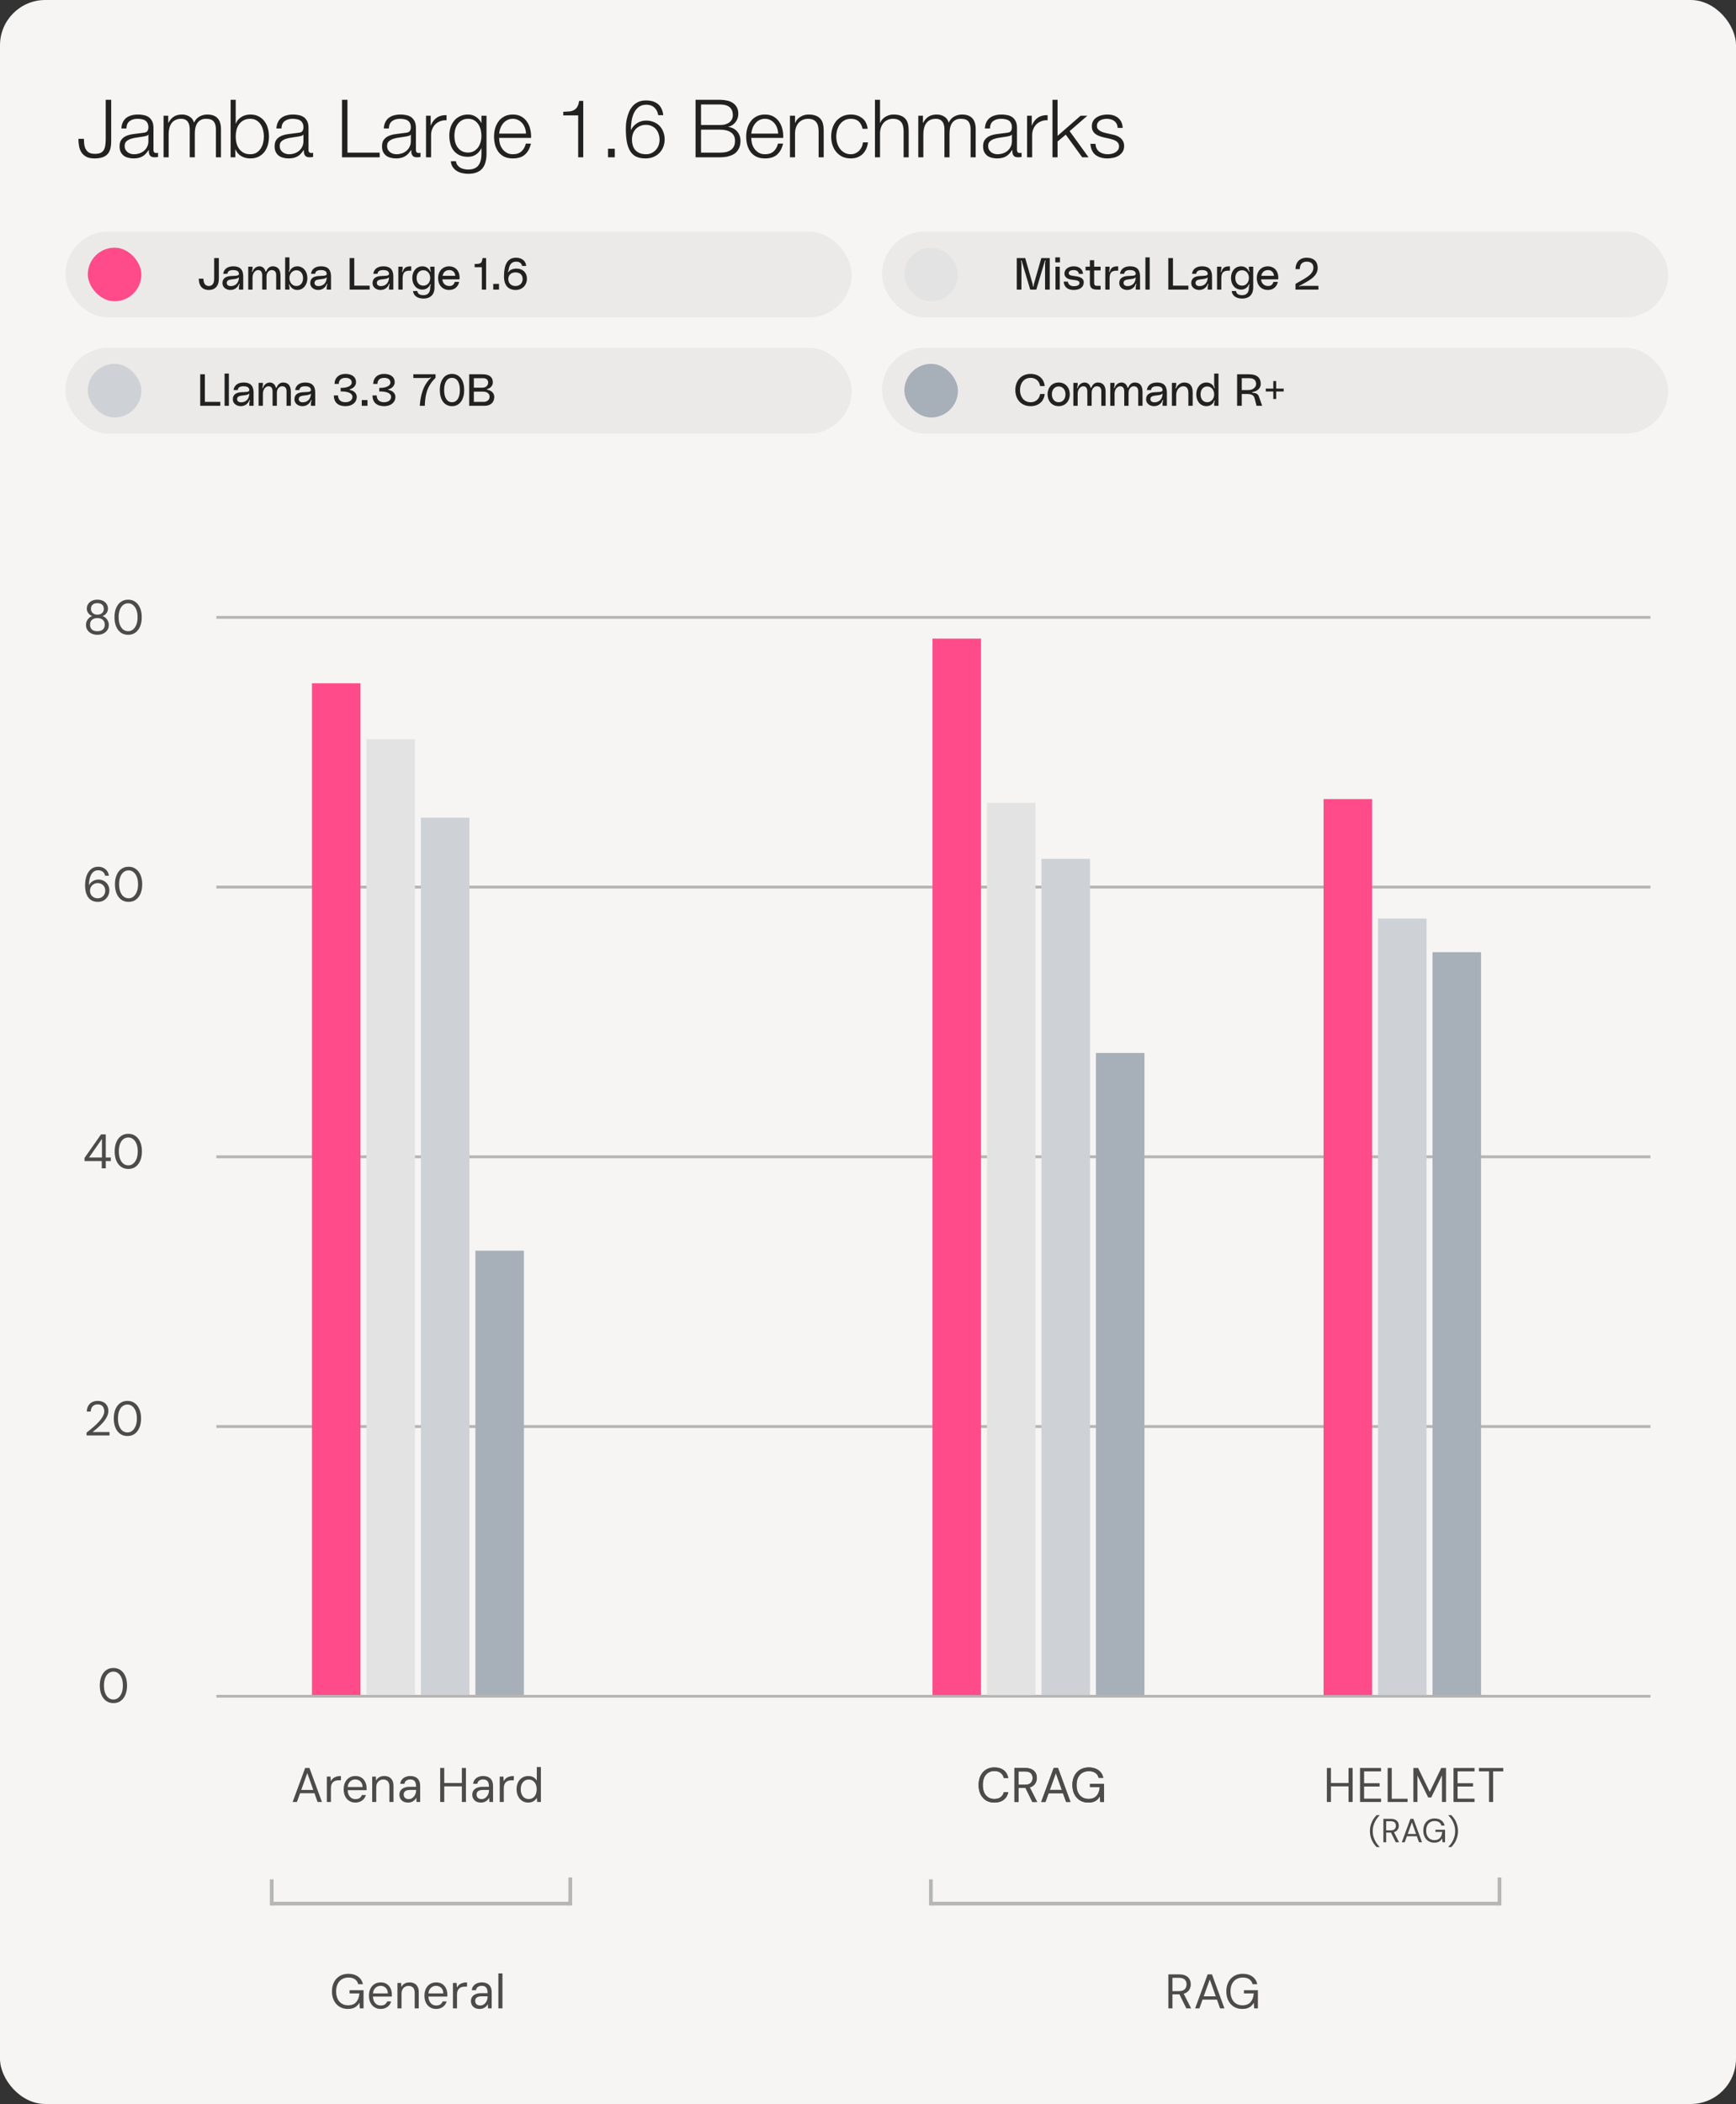 <svg width="345" height="418" viewBox="0 0 345 418" fill="none" xmlns="http://www.w3.org/2000/svg">
<rect x="0" y="0" width="345" height="418" fill="#333333" stroke="none"/>
<g clip-path="url(#clip0_602_5404)">
<rect width="345" height="418" rx="9" fill="#F6F5F3"/>
<path d="M21.01 19.826H22.098V28.066C22.098 28.653 22.039 29.159 21.922 29.586C21.805 30.013 21.613 30.365 21.346 30.642C21.09 30.919 20.749 31.127 20.322 31.266C19.906 31.405 19.389 31.474 18.77 31.474C18.119 31.474 17.586 31.367 17.17 31.154C16.754 30.93 16.429 30.642 16.194 30.29C15.959 29.927 15.799 29.511 15.714 29.042C15.629 28.573 15.586 28.087 15.586 27.586H16.674C16.685 27.831 16.701 28.125 16.722 28.466C16.743 28.807 16.818 29.133 16.946 29.442C17.074 29.751 17.282 30.018 17.57 30.242C17.869 30.455 18.301 30.562 18.866 30.562C19.293 30.562 19.645 30.509 19.922 30.402C20.199 30.285 20.418 30.109 20.578 29.874C20.738 29.629 20.85 29.319 20.914 28.946C20.978 28.573 21.01 28.125 21.01 27.602V19.826ZM24.114 25.522C24.146 25.042 24.247 24.626 24.418 24.274C24.589 23.922 24.818 23.634 25.106 23.41C25.405 23.186 25.751 23.021 26.146 22.914C26.541 22.807 26.978 22.754 27.458 22.754C27.821 22.754 28.183 22.791 28.546 22.866C28.909 22.93 29.234 23.058 29.522 23.25C29.81 23.442 30.045 23.714 30.226 24.066C30.407 24.407 30.498 24.855 30.498 25.41V29.794C30.498 30.199 30.695 30.402 31.09 30.402C31.207 30.402 31.314 30.381 31.41 30.338V31.186C31.293 31.207 31.186 31.223 31.09 31.234C31.005 31.245 30.893 31.25 30.754 31.25C30.498 31.25 30.29 31.218 30.13 31.154C29.981 31.079 29.863 30.978 29.778 30.85C29.693 30.722 29.634 30.573 29.602 30.402C29.581 30.221 29.57 30.023 29.57 29.81H29.538C29.357 30.077 29.17 30.317 28.978 30.53C28.797 30.733 28.589 30.903 28.354 31.042C28.13 31.181 27.869 31.287 27.57 31.362C27.282 31.437 26.935 31.474 26.53 31.474C26.146 31.474 25.783 31.426 25.442 31.33C25.111 31.245 24.818 31.106 24.562 30.914C24.317 30.711 24.119 30.461 23.97 30.162C23.831 29.853 23.762 29.49 23.762 29.074C23.762 28.498 23.89 28.05 24.146 27.73C24.402 27.399 24.738 27.149 25.154 26.978C25.581 26.807 26.055 26.69 26.578 26.626C27.111 26.551 27.65 26.482 28.194 26.418C28.407 26.397 28.594 26.37 28.754 26.338C28.914 26.306 29.047 26.253 29.154 26.178C29.261 26.093 29.341 25.981 29.394 25.842C29.458 25.703 29.49 25.522 29.49 25.298C29.49 24.957 29.431 24.679 29.314 24.466C29.207 24.242 29.053 24.066 28.85 23.938C28.658 23.81 28.429 23.725 28.162 23.682C27.906 23.629 27.629 23.602 27.33 23.602C26.69 23.602 26.167 23.757 25.762 24.066C25.357 24.365 25.143 24.85 25.122 25.522H24.114ZM29.49 26.738H29.458C29.394 26.855 29.271 26.941 29.09 26.994C28.909 27.047 28.749 27.085 28.61 27.106C28.183 27.181 27.741 27.25 27.282 27.314C26.834 27.367 26.423 27.453 26.05 27.57C25.677 27.687 25.367 27.858 25.122 28.082C24.887 28.295 24.77 28.605 24.77 29.01C24.77 29.266 24.818 29.495 24.914 29.698C25.021 29.89 25.159 30.061 25.33 30.21C25.501 30.349 25.698 30.455 25.922 30.53C26.146 30.605 26.375 30.642 26.61 30.642C26.994 30.642 27.362 30.583 27.714 30.466C28.066 30.349 28.37 30.178 28.626 29.954C28.893 29.73 29.101 29.458 29.25 29.138C29.41 28.818 29.49 28.455 29.49 28.05V26.738ZM32.507 22.994H33.435V24.386H33.483C33.749 23.874 34.096 23.474 34.523 23.186C34.96 22.898 35.515 22.754 36.187 22.754C36.731 22.754 37.221 22.887 37.659 23.154C38.107 23.421 38.406 23.826 38.555 24.37C38.8 23.826 39.163 23.421 39.643 23.154C40.123 22.887 40.635 22.754 41.179 22.754C43.003 22.754 43.915 23.719 43.915 25.65V31.25H42.907V25.698C42.907 25.015 42.763 24.498 42.475 24.146C42.187 23.783 41.68 23.602 40.955 23.602C40.517 23.602 40.155 23.687 39.867 23.858C39.579 24.018 39.349 24.237 39.179 24.514C39.008 24.791 38.886 25.111 38.811 25.474C38.747 25.826 38.715 26.194 38.715 26.578V31.25H37.707V25.65C37.707 25.373 37.675 25.111 37.611 24.866C37.557 24.61 37.462 24.391 37.323 24.21C37.195 24.018 37.019 23.869 36.795 23.762C36.571 23.655 36.299 23.602 35.979 23.602C35.552 23.602 35.179 23.682 34.859 23.842C34.55 23.991 34.294 24.205 34.091 24.482C33.899 24.749 33.755 25.069 33.659 25.442C33.563 25.805 33.515 26.205 33.515 26.642V31.25H32.507V22.994ZM45.835 19.826H46.843V24.562H46.875C46.982 24.263 47.131 24.002 47.323 23.778C47.526 23.554 47.755 23.367 48.011 23.218C48.267 23.058 48.544 22.941 48.843 22.866C49.142 22.791 49.44 22.754 49.739 22.754C50.368 22.754 50.912 22.871 51.371 23.106C51.84 23.341 52.23 23.661 52.539 24.066C52.848 24.461 53.078 24.925 53.227 25.458C53.376 25.981 53.451 26.535 53.451 27.122C53.451 27.709 53.376 28.269 53.227 28.802C53.078 29.325 52.848 29.789 52.539 30.194C52.23 30.589 51.84 30.903 51.371 31.138C50.912 31.362 50.368 31.474 49.739 31.474C49.067 31.474 48.464 31.319 47.931 31.01C47.408 30.701 47.03 30.258 46.795 29.682H46.763V31.25H45.835V19.826ZM52.443 27.122C52.443 26.695 52.39 26.274 52.283 25.858C52.187 25.431 52.027 25.053 51.803 24.722C51.59 24.391 51.312 24.125 50.971 23.922C50.63 23.709 50.219 23.602 49.739 23.602C49.206 23.602 48.752 23.709 48.379 23.922C48.016 24.125 47.718 24.391 47.483 24.722C47.259 25.053 47.094 25.431 46.987 25.858C46.891 26.274 46.843 26.695 46.843 27.122C46.843 27.549 46.891 27.975 46.987 28.402C47.094 28.818 47.259 29.191 47.483 29.522C47.718 29.853 48.016 30.125 48.379 30.338C48.752 30.541 49.206 30.642 49.739 30.642C50.219 30.642 50.63 30.541 50.971 30.338C51.312 30.125 51.59 29.853 51.803 29.522C52.027 29.191 52.187 28.818 52.283 28.402C52.39 27.975 52.443 27.549 52.443 27.122ZM54.926 25.522C54.959 25.042 55.06 24.626 55.23 24.274C55.401 23.922 55.63 23.634 55.919 23.41C56.217 23.186 56.564 23.021 56.959 22.914C57.353 22.807 57.791 22.754 58.27 22.754C58.633 22.754 58.996 22.791 59.358 22.866C59.721 22.93 60.047 23.058 60.334 23.25C60.623 23.442 60.857 23.714 61.038 24.066C61.22 24.407 61.31 24.855 61.31 25.41V29.794C61.31 30.199 61.508 30.402 61.903 30.402C62.02 30.402 62.127 30.381 62.222 30.338V31.186C62.105 31.207 61.998 31.223 61.903 31.234C61.817 31.245 61.705 31.25 61.566 31.25C61.31 31.25 61.102 31.218 60.943 31.154C60.793 31.079 60.676 30.978 60.59 30.85C60.505 30.722 60.447 30.573 60.414 30.402C60.393 30.221 60.383 30.023 60.383 29.81H60.35C60.169 30.077 59.983 30.317 59.791 30.53C59.609 30.733 59.401 30.903 59.166 31.042C58.943 31.181 58.681 31.287 58.383 31.362C58.094 31.437 57.748 31.474 57.343 31.474C56.959 31.474 56.596 31.426 56.255 31.33C55.924 31.245 55.63 31.106 55.374 30.914C55.129 30.711 54.932 30.461 54.782 30.162C54.644 29.853 54.575 29.49 54.575 29.074C54.575 28.498 54.703 28.05 54.959 27.73C55.215 27.399 55.55 27.149 55.967 26.978C56.393 26.807 56.868 26.69 57.391 26.626C57.924 26.551 58.462 26.482 59.007 26.418C59.22 26.397 59.407 26.37 59.566 26.338C59.727 26.306 59.86 26.253 59.967 26.178C60.073 26.093 60.153 25.981 60.206 25.842C60.27 25.703 60.303 25.522 60.303 25.298C60.303 24.957 60.244 24.679 60.127 24.466C60.02 24.242 59.865 24.066 59.663 23.938C59.471 23.81 59.241 23.725 58.974 23.682C58.718 23.629 58.441 23.602 58.142 23.602C57.502 23.602 56.98 23.757 56.575 24.066C56.169 24.365 55.956 24.85 55.934 25.522H54.926ZM60.303 26.738H60.27C60.206 26.855 60.084 26.941 59.903 26.994C59.721 27.047 59.561 27.085 59.422 27.106C58.996 27.181 58.553 27.25 58.094 27.314C57.647 27.367 57.236 27.453 56.862 27.57C56.489 27.687 56.18 27.858 55.934 28.082C55.7 28.295 55.583 28.605 55.583 29.01C55.583 29.266 55.63 29.495 55.727 29.698C55.833 29.89 55.972 30.061 56.142 30.21C56.313 30.349 56.511 30.455 56.734 30.53C56.959 30.605 57.188 30.642 57.422 30.642C57.806 30.642 58.175 30.583 58.526 30.466C58.879 30.349 59.182 30.178 59.438 29.954C59.705 29.73 59.913 29.458 60.062 29.138C60.222 28.818 60.303 28.455 60.303 28.05V26.738ZM67.965 19.826H69.052V30.322H75.453V31.25H67.965V19.826ZM76.27 25.522C76.302 25.042 76.404 24.626 76.574 24.274C76.745 23.922 76.974 23.634 77.262 23.41C77.561 23.186 77.908 23.021 78.302 22.914C78.697 22.807 79.134 22.754 79.614 22.754C79.977 22.754 80.34 22.791 80.702 22.866C81.065 22.93 81.39 23.058 81.678 23.25C81.966 23.442 82.201 23.714 82.382 24.066C82.564 24.407 82.654 24.855 82.654 25.41V29.794C82.654 30.199 82.852 30.402 83.246 30.402C83.364 30.402 83.47 30.381 83.566 30.338V31.186C83.449 31.207 83.342 31.223 83.246 31.234C83.161 31.245 83.049 31.25 82.91 31.25C82.654 31.25 82.446 31.218 82.286 31.154C82.137 31.079 82.02 30.978 81.934 30.85C81.849 30.722 81.79 30.573 81.758 30.402C81.737 30.221 81.726 30.023 81.726 29.81H81.694C81.513 30.077 81.326 30.317 81.134 30.53C80.953 30.733 80.745 30.903 80.51 31.042C80.286 31.181 80.025 31.287 79.726 31.362C79.438 31.437 79.092 31.474 78.686 31.474C78.302 31.474 77.94 31.426 77.598 31.33C77.268 31.245 76.974 31.106 76.718 30.914C76.473 30.711 76.276 30.461 76.126 30.162C75.988 29.853 75.918 29.49 75.918 29.074C75.918 28.498 76.046 28.05 76.302 27.73C76.558 27.399 76.894 27.149 77.31 26.978C77.737 26.807 78.212 26.69 78.734 26.626C79.268 26.551 79.806 26.482 80.35 26.418C80.564 26.397 80.75 26.37 80.91 26.338C81.07 26.306 81.204 26.253 81.31 26.178C81.417 26.093 81.497 25.981 81.55 25.842C81.614 25.703 81.646 25.522 81.646 25.298C81.646 24.957 81.588 24.679 81.47 24.466C81.364 24.242 81.209 24.066 81.006 23.938C80.814 23.81 80.585 23.725 80.318 23.682C80.062 23.629 79.785 23.602 79.486 23.602C78.846 23.602 78.324 23.757 77.918 24.066C77.513 24.365 77.3 24.85 77.278 25.522H76.27ZM81.646 26.738H81.614C81.55 26.855 81.428 26.941 81.246 26.994C81.065 27.047 80.905 27.085 80.766 27.106C80.34 27.181 79.897 27.25 79.438 27.314C78.99 27.367 78.58 27.453 78.206 27.57C77.833 27.687 77.524 27.858 77.278 28.082C77.044 28.295 76.926 28.605 76.926 29.01C76.926 29.266 76.974 29.495 77.07 29.698C77.177 29.89 77.316 30.061 77.486 30.21C77.657 30.349 77.854 30.455 78.078 30.53C78.302 30.605 78.532 30.642 78.766 30.642C79.15 30.642 79.518 30.583 79.87 30.466C80.222 30.349 80.526 30.178 80.782 29.954C81.049 29.73 81.257 29.458 81.406 29.138C81.566 28.818 81.646 28.455 81.646 28.05V26.738ZM84.663 22.994H85.591V24.93H85.623C85.879 24.258 86.274 23.741 86.807 23.378C87.351 23.015 87.996 22.85 88.743 22.882V23.89C88.284 23.869 87.868 23.933 87.495 24.082C87.122 24.221 86.796 24.423 86.519 24.69C86.252 24.957 86.044 25.277 85.895 25.65C85.746 26.013 85.671 26.413 85.671 26.85V31.25H84.663V22.994ZM96.686 30.578C96.686 31.186 96.617 31.735 96.478 32.226C96.35 32.717 96.142 33.133 95.854 33.474C95.566 33.815 95.187 34.077 94.718 34.258C94.259 34.439 93.694 34.53 93.022 34.53C92.606 34.53 92.201 34.482 91.806 34.386C91.411 34.29 91.054 34.141 90.734 33.938C90.425 33.735 90.163 33.474 89.95 33.154C89.747 32.845 89.63 32.471 89.598 32.034H90.606C90.659 32.343 90.761 32.599 90.91 32.802C91.07 33.015 91.257 33.186 91.47 33.314C91.694 33.442 91.939 33.533 92.206 33.586C92.473 33.65 92.745 33.682 93.022 33.682C93.961 33.682 94.638 33.415 95.054 32.882C95.47 32.349 95.678 31.581 95.678 30.578V29.458H95.646C95.411 29.97 95.065 30.381 94.606 30.69C94.158 30.999 93.63 31.154 93.022 31.154C92.361 31.154 91.795 31.047 91.326 30.834C90.857 30.61 90.467 30.306 90.158 29.922C89.859 29.538 89.641 29.09 89.502 28.578C89.363 28.055 89.294 27.501 89.294 26.914C89.294 26.349 89.374 25.815 89.534 25.314C89.705 24.802 89.945 24.359 90.254 23.986C90.574 23.602 90.963 23.303 91.422 23.09C91.891 22.866 92.425 22.754 93.022 22.754C93.331 22.754 93.619 22.797 93.886 22.882C94.163 22.967 94.414 23.09 94.638 23.25C94.862 23.399 95.059 23.575 95.23 23.778C95.411 23.981 95.55 24.194 95.646 24.418H95.678V22.994H96.686V30.578ZM93.022 30.306C93.459 30.306 93.843 30.215 94.174 30.034C94.505 29.842 94.782 29.597 95.006 29.298C95.23 28.989 95.395 28.637 95.502 28.242C95.619 27.847 95.678 27.442 95.678 27.026C95.678 26.621 95.63 26.215 95.534 25.81C95.438 25.405 95.283 25.037 95.07 24.706C94.857 24.375 94.579 24.109 94.238 23.906C93.907 23.703 93.502 23.602 93.022 23.602C92.542 23.602 92.131 23.703 91.79 23.906C91.449 24.098 91.166 24.354 90.942 24.674C90.718 24.994 90.553 25.362 90.446 25.778C90.35 26.183 90.302 26.599 90.302 27.026C90.302 27.442 90.355 27.847 90.462 28.242C90.569 28.637 90.734 28.989 90.958 29.298C91.182 29.597 91.465 29.842 91.806 30.034C92.147 30.215 92.553 30.306 93.022 30.306ZM104.537 26.546C104.526 26.162 104.457 25.794 104.329 25.442C104.211 25.09 104.041 24.781 103.817 24.514C103.593 24.237 103.321 24.018 103.001 23.858C102.681 23.687 102.318 23.602 101.913 23.602C101.497 23.602 101.129 23.687 100.809 23.858C100.489 24.018 100.217 24.237 99.993 24.514C99.769 24.781 99.587 25.095 99.449 25.458C99.321 25.81 99.235 26.173 99.193 26.546H104.537ZM99.193 27.394C99.193 27.757 99.241 28.135 99.337 28.53C99.443 28.914 99.609 29.261 99.833 29.57C100.057 29.879 100.339 30.135 100.681 30.338C101.022 30.541 101.433 30.642 101.913 30.642C102.649 30.642 103.225 30.45 103.641 30.066C104.057 29.682 104.345 29.17 104.505 28.53H105.513C105.299 29.469 104.905 30.194 104.329 30.706C103.763 31.218 102.958 31.474 101.913 31.474C101.262 31.474 100.697 31.362 100.217 31.138C99.747 30.903 99.363 30.589 99.065 30.194C98.766 29.789 98.542 29.325 98.393 28.802C98.254 28.269 98.185 27.709 98.185 27.122C98.185 26.578 98.254 26.045 98.393 25.522C98.542 24.999 98.766 24.535 99.065 24.13C99.363 23.714 99.747 23.383 100.217 23.138C100.697 22.882 101.262 22.754 101.913 22.754C102.574 22.754 103.139 22.887 103.609 23.154C104.078 23.421 104.457 23.773 104.745 24.21C105.043 24.637 105.257 25.133 105.385 25.698C105.513 26.253 105.566 26.818 105.545 27.394H99.193ZM111.943 22.21C112.38 22.199 112.775 22.178 113.127 22.146C113.489 22.103 113.799 22.013 114.055 21.874C114.321 21.735 114.54 21.527 114.711 21.25C114.892 20.962 115.02 20.562 115.095 20.05H115.911V31.25H114.903V22.93H111.943V22.21ZM120.833 31.25V29.554H122.177V31.25H120.833ZM130.806 22.882C130.721 22.263 130.47 21.762 130.054 21.378C129.649 20.994 129.121 20.802 128.47 20.802C127.82 20.802 127.292 20.967 126.886 21.298C126.481 21.629 126.166 22.045 125.942 22.546C125.718 23.047 125.569 23.591 125.494 24.178C125.42 24.754 125.382 25.298 125.382 25.81H125.414C125.681 25.255 126.081 24.807 126.614 24.466C127.158 24.125 127.75 23.954 128.39 23.954C128.956 23.954 129.462 24.05 129.91 24.242C130.369 24.423 130.758 24.679 131.078 25.01C131.398 25.341 131.644 25.735 131.814 26.194C131.996 26.653 132.086 27.154 132.086 27.698C132.086 28.242 131.99 28.749 131.798 29.218C131.617 29.677 131.356 30.077 131.014 30.418C130.684 30.749 130.284 31.01 129.814 31.202C129.356 31.383 128.849 31.474 128.294 31.474C127.612 31.474 127.025 31.373 126.534 31.17C126.044 30.957 125.638 30.615 125.318 30.146C124.998 29.677 124.758 29.069 124.598 28.322C124.449 27.565 124.374 26.637 124.374 25.538C124.374 25.314 124.385 25.021 124.406 24.658C124.438 24.295 124.502 23.911 124.598 23.506C124.694 23.09 124.828 22.674 124.998 22.258C125.18 21.831 125.414 21.447 125.702 21.106C126.001 20.765 126.369 20.487 126.806 20.274C127.244 20.061 127.766 19.954 128.374 19.954C129.377 19.954 130.172 20.194 130.758 20.674C131.345 21.154 131.697 21.89 131.814 22.882H130.806ZM128.374 24.802C127.937 24.802 127.542 24.882 127.19 25.042C126.849 25.191 126.556 25.399 126.31 25.666C126.076 25.933 125.894 26.247 125.766 26.61C125.649 26.962 125.59 27.346 125.59 27.762C125.59 28.157 125.644 28.53 125.75 28.882C125.857 29.234 126.022 29.543 126.246 29.81C126.481 30.066 126.774 30.269 127.126 30.418C127.478 30.567 127.9 30.642 128.39 30.642C128.796 30.642 129.158 30.567 129.478 30.418C129.809 30.258 130.092 30.05 130.326 29.794C130.572 29.527 130.758 29.218 130.886 28.866C131.014 28.514 131.078 28.146 131.078 27.762C131.078 27.357 131.014 26.973 130.886 26.61C130.769 26.247 130.593 25.933 130.358 25.666C130.134 25.399 129.852 25.191 129.51 25.042C129.18 24.882 128.801 24.802 128.374 24.802ZM139.318 24.834H143.062C143.499 24.834 143.878 24.786 144.198 24.69C144.518 24.583 144.785 24.445 144.998 24.274C145.211 24.093 145.371 23.885 145.478 23.65C145.585 23.415 145.638 23.165 145.638 22.898C145.638 21.469 144.779 20.754 143.062 20.754H139.318V24.834ZM138.23 19.826H143.062C143.542 19.826 144.001 19.874 144.438 19.97C144.886 20.055 145.275 20.21 145.606 20.434C145.947 20.647 146.219 20.935 146.422 21.298C146.625 21.65 146.726 22.093 146.726 22.626C146.726 22.925 146.678 23.218 146.582 23.506C146.486 23.783 146.347 24.039 146.166 24.274C145.995 24.498 145.787 24.69 145.542 24.85C145.307 25.01 145.041 25.122 144.742 25.186V25.218C145.478 25.314 146.065 25.618 146.502 26.13C146.939 26.631 147.158 27.255 147.158 28.002C147.158 28.183 147.142 28.391 147.11 28.626C147.078 28.85 147.014 29.085 146.918 29.33C146.822 29.565 146.683 29.799 146.502 30.034C146.321 30.269 146.075 30.477 145.766 30.658C145.467 30.829 145.094 30.973 144.646 31.09C144.209 31.197 143.681 31.25 143.062 31.25H138.23V19.826ZM139.318 30.322H143.062C143.467 30.322 143.851 30.29 144.214 30.226C144.577 30.151 144.897 30.023 145.174 29.842C145.451 29.661 145.67 29.421 145.83 29.122C145.99 28.813 146.07 28.429 146.07 27.97C146.07 27.234 145.809 26.685 145.286 26.322C144.774 25.949 144.033 25.762 143.062 25.762H139.318V30.322ZM154.646 26.546C154.635 26.162 154.566 25.794 154.438 25.442C154.321 25.09 154.15 24.781 153.926 24.514C153.702 24.237 153.43 24.018 153.11 23.858C152.79 23.687 152.427 23.602 152.022 23.602C151.606 23.602 151.238 23.687 150.918 23.858C150.598 24.018 150.326 24.237 150.102 24.514C149.878 24.781 149.697 25.095 149.558 25.458C149.43 25.81 149.345 26.173 149.302 26.546H154.646ZM149.302 27.394C149.302 27.757 149.35 28.135 149.446 28.53C149.553 28.914 149.718 29.261 149.942 29.57C150.166 29.879 150.449 30.135 150.79 30.338C151.131 30.541 151.542 30.642 152.022 30.642C152.758 30.642 153.334 30.45 153.75 30.066C154.166 29.682 154.454 29.17 154.614 28.53H155.622C155.409 29.469 155.014 30.194 154.438 30.706C153.873 31.218 153.067 31.474 152.022 31.474C151.371 31.474 150.806 31.362 150.326 31.138C149.857 30.903 149.473 30.589 149.174 30.194C148.875 29.789 148.651 29.325 148.502 28.802C148.363 28.269 148.294 27.709 148.294 27.122C148.294 26.578 148.363 26.045 148.502 25.522C148.651 24.999 148.875 24.535 149.174 24.13C149.473 23.714 149.857 23.383 150.326 23.138C150.806 22.882 151.371 22.754 152.022 22.754C152.683 22.754 153.249 22.887 153.718 23.154C154.187 23.421 154.566 23.773 154.854 24.21C155.153 24.637 155.366 25.133 155.494 25.698C155.622 26.253 155.675 26.818 155.654 27.394H149.302ZM156.991 22.994H157.999V24.418H158.031C158.223 23.917 158.564 23.517 159.055 23.218C159.546 22.909 160.084 22.754 160.671 22.754C161.247 22.754 161.727 22.829 162.111 22.978C162.506 23.127 162.82 23.341 163.055 23.618C163.29 23.885 163.455 24.215 163.551 24.61C163.647 25.005 163.695 25.447 163.695 25.938V31.25H162.687V26.098C162.687 25.746 162.655 25.421 162.591 25.122C162.527 24.813 162.415 24.546 162.255 24.322C162.095 24.098 161.876 23.922 161.599 23.794C161.332 23.666 160.996 23.602 160.591 23.602C160.186 23.602 159.823 23.677 159.503 23.826C159.194 23.965 158.927 24.162 158.703 24.418C158.49 24.663 158.319 24.962 158.191 25.314C158.074 25.655 158.01 26.029 157.999 26.434V31.25H156.991V22.994ZM171.425 25.586C171.286 24.967 171.03 24.482 170.657 24.13C170.283 23.778 169.761 23.602 169.089 23.602C168.609 23.602 168.187 23.703 167.825 23.906C167.462 24.109 167.158 24.375 166.913 24.706C166.678 25.037 166.497 25.415 166.369 25.842C166.251 26.258 166.193 26.685 166.193 27.122C166.193 27.559 166.251 27.991 166.369 28.418C166.497 28.834 166.678 29.207 166.913 29.538C167.158 29.869 167.462 30.135 167.825 30.338C168.187 30.541 168.609 30.642 169.089 30.642C169.398 30.642 169.691 30.583 169.969 30.466C170.246 30.349 170.491 30.189 170.705 29.986C170.918 29.773 171.094 29.522 171.233 29.234C171.371 28.946 171.457 28.631 171.489 28.29H172.497C172.358 29.293 171.99 30.077 171.393 30.642C170.795 31.197 170.027 31.474 169.089 31.474C168.459 31.474 167.899 31.362 167.409 31.138C166.929 30.903 166.523 30.589 166.193 30.194C165.862 29.799 165.611 29.341 165.441 28.818C165.27 28.285 165.185 27.719 165.185 27.122C165.185 26.525 165.27 25.965 165.441 25.442C165.611 24.909 165.862 24.445 166.193 24.05C166.523 23.655 166.929 23.341 167.409 23.106C167.899 22.871 168.459 22.754 169.089 22.754C169.974 22.754 170.721 22.989 171.329 23.458C171.947 23.927 172.315 24.637 172.433 25.586H171.425ZM173.882 19.826H174.89V24.418H174.922C175.114 23.917 175.455 23.517 175.946 23.218C176.436 22.909 176.975 22.754 177.562 22.754C178.138 22.754 178.618 22.829 179.002 22.978C179.396 23.127 179.711 23.341 179.946 23.618C180.18 23.885 180.346 24.215 180.442 24.61C180.538 25.005 180.586 25.447 180.586 25.938V31.25H179.578V26.098C179.578 25.746 179.546 25.421 179.482 25.122C179.418 24.813 179.306 24.546 179.146 24.322C178.986 24.098 178.767 23.922 178.49 23.794C178.223 23.666 177.887 23.602 177.482 23.602C177.076 23.602 176.714 23.677 176.394 23.826C176.084 23.965 175.818 24.162 175.594 24.418C175.38 24.663 175.21 24.962 175.082 25.314C174.964 25.655 174.9 26.029 174.89 26.434V31.25L173.882 31.25V19.826ZM182.491 22.994H183.419V24.386H183.467C183.734 23.874 184.081 23.474 184.507 23.186C184.945 22.898 185.499 22.754 186.171 22.754C186.715 22.754 187.206 22.887 187.643 23.154C188.091 23.421 188.39 23.826 188.539 24.37C188.785 23.826 189.147 23.421 189.627 23.154C190.107 22.887 190.619 22.754 191.163 22.754C192.987 22.754 193.899 23.719 193.899 25.65V31.25H192.891V25.698C192.891 25.015 192.747 24.498 192.459 24.146C192.171 23.783 191.665 23.602 190.939 23.602C190.502 23.602 190.139 23.687 189.851 23.858C189.563 24.018 189.334 24.237 189.163 24.514C188.993 24.791 188.87 25.111 188.795 25.474C188.731 25.826 188.699 26.194 188.699 26.578V31.25H187.691V25.65C187.691 25.373 187.659 25.111 187.595 24.866C187.542 24.61 187.446 24.391 187.307 24.21C187.179 24.018 187.003 23.869 186.779 23.762C186.555 23.655 186.283 23.602 185.963 23.602C185.537 23.602 185.163 23.682 184.843 23.842C184.534 23.991 184.278 24.205 184.075 24.482C183.883 24.749 183.739 25.069 183.643 25.442C183.547 25.805 183.499 26.205 183.499 26.642V31.25H182.491V22.994ZM195.723 25.522C195.755 25.042 195.857 24.626 196.027 24.274C196.198 23.922 196.427 23.634 196.715 23.41C197.014 23.186 197.361 23.021 197.755 22.914C198.15 22.807 198.587 22.754 199.067 22.754C199.43 22.754 199.793 22.791 200.155 22.866C200.518 22.93 200.843 23.058 201.131 23.25C201.419 23.442 201.654 23.714 201.835 24.066C202.017 24.407 202.107 24.855 202.107 25.41V29.794C202.107 30.199 202.305 30.402 202.699 30.402C202.817 30.402 202.923 30.381 203.019 30.338V31.186C202.902 31.207 202.795 31.223 202.699 31.234C202.614 31.245 202.502 31.25 202.363 31.25C202.107 31.25 201.899 31.218 201.739 31.154C201.59 31.079 201.473 30.978 201.387 30.85C201.302 30.722 201.243 30.573 201.211 30.402C201.19 30.221 201.179 30.023 201.179 29.81H201.147C200.966 30.077 200.779 30.317 200.587 30.53C200.406 30.733 200.198 30.903 199.963 31.042C199.739 31.181 199.478 31.287 199.179 31.362C198.891 31.437 198.545 31.474 198.139 31.474C197.755 31.474 197.393 31.426 197.051 31.33C196.721 31.245 196.427 31.106 196.171 30.914C195.926 30.711 195.729 30.461 195.579 30.162C195.441 29.853 195.371 29.49 195.371 29.074C195.371 28.498 195.499 28.05 195.755 27.73C196.011 27.399 196.347 27.149 196.763 26.978C197.19 26.807 197.665 26.69 198.187 26.626C198.721 26.551 199.259 26.482 199.803 26.418C200.017 26.397 200.203 26.37 200.363 26.338C200.523 26.306 200.657 26.253 200.763 26.178C200.87 26.093 200.95 25.981 201.003 25.842C201.067 25.703 201.099 25.522 201.099 25.298C201.099 24.957 201.041 24.679 200.923 24.466C200.817 24.242 200.662 24.066 200.459 23.938C200.267 23.81 200.038 23.725 199.771 23.682C199.515 23.629 199.238 23.602 198.939 23.602C198.299 23.602 197.777 23.757 197.371 24.066C196.966 24.365 196.753 24.85 196.731 25.522H195.723ZM201.099 26.738H201.067C201.003 26.855 200.881 26.941 200.699 26.994C200.518 27.047 200.358 27.085 200.219 27.106C199.793 27.181 199.35 27.25 198.891 27.314C198.443 27.367 198.033 27.453 197.659 27.57C197.286 27.687 196.977 27.858 196.731 28.082C196.497 28.295 196.379 28.605 196.379 29.01C196.379 29.266 196.427 29.495 196.523 29.698C196.63 29.89 196.769 30.061 196.939 30.21C197.11 30.349 197.307 30.455 197.531 30.53C197.755 30.605 197.985 30.642 198.219 30.642C198.603 30.642 198.971 30.583 199.323 30.466C199.675 30.349 199.979 30.178 200.235 29.954C200.502 29.73 200.71 29.458 200.859 29.138C201.019 28.818 201.099 28.455 201.099 28.05V26.738ZM204.116 22.994H205.044V24.93H205.076C205.332 24.258 205.727 23.741 206.26 23.378C206.804 23.015 207.45 22.85 208.196 22.882V23.89C207.738 23.869 207.322 23.933 206.948 24.082C206.575 24.221 206.25 24.423 205.972 24.69C205.706 24.957 205.498 25.277 205.348 25.65C205.199 26.013 205.124 26.413 205.124 26.85V31.25H204.116V22.994ZM209.163 19.826H210.171V26.994L214.747 22.994H216.091L212.571 26.05L216.331 31.25H215.067L211.803 26.754L210.171 28.114V31.25H209.163V19.826ZM222.107 25.41C222.096 25.101 222.032 24.834 221.915 24.61C221.798 24.375 221.638 24.183 221.435 24.034C221.243 23.885 221.019 23.778 220.763 23.714C220.507 23.639 220.235 23.602 219.947 23.602C219.723 23.602 219.494 23.629 219.259 23.682C219.035 23.725 218.827 23.805 218.635 23.922C218.443 24.029 218.288 24.173 218.171 24.354C218.054 24.535 217.995 24.759 217.995 25.026C217.995 25.25 218.048 25.442 218.155 25.602C218.272 25.751 218.416 25.879 218.587 25.986C218.758 26.093 218.944 26.183 219.147 26.258C219.35 26.322 219.536 26.375 219.707 26.418L221.051 26.722C221.339 26.765 221.622 26.845 221.899 26.962C222.187 27.069 222.438 27.213 222.651 27.394C222.875 27.575 223.056 27.799 223.195 28.066C223.334 28.333 223.403 28.647 223.403 29.01C223.403 29.458 223.302 29.842 223.099 30.162C222.896 30.471 222.635 30.727 222.315 30.93C222.006 31.122 221.654 31.261 221.259 31.346C220.864 31.431 220.475 31.474 220.091 31.474C219.12 31.474 218.331 31.245 217.723 30.786C217.126 30.327 216.784 29.591 216.699 28.578H217.707C217.75 29.261 217.995 29.778 218.443 30.13C218.902 30.471 219.467 30.642 220.139 30.642C220.384 30.642 220.635 30.615 220.891 30.562C221.158 30.509 221.403 30.418 221.627 30.29C221.851 30.162 222.032 30.002 222.171 29.81C222.32 29.607 222.395 29.362 222.395 29.074C222.395 28.829 222.342 28.626 222.235 28.466C222.139 28.295 222.006 28.157 221.835 28.05C221.664 27.933 221.467 27.837 221.243 27.762C221.03 27.687 220.811 27.623 220.587 27.57L219.291 27.282C218.96 27.197 218.656 27.101 218.379 26.994C218.102 26.877 217.856 26.738 217.643 26.578C217.44 26.407 217.28 26.205 217.163 25.97C217.046 25.725 216.987 25.426 216.987 25.074C216.987 24.658 217.078 24.301 217.259 24.002C217.451 23.703 217.696 23.463 217.995 23.282C218.294 23.101 218.624 22.967 218.987 22.882C219.36 22.797 219.728 22.754 220.091 22.754C220.507 22.754 220.891 22.807 221.243 22.914C221.606 23.021 221.92 23.186 222.187 23.41C222.464 23.634 222.683 23.911 222.843 24.242C223.003 24.573 223.094 24.962 223.115 25.41H222.107Z" fill="#212121"/>
<rect x="13" y="46" width="156.25" height="17.058" rx="8.529" fill="#212121" fill-opacity="0.05"/>
<rect x="17.45" y="49.206" width="10.646" height="10.646" rx="5.323" fill="#FF4B89"/>
<path d="M42.559 51.271H43.493V55.365C43.493 56.772 42.79 57.608 41.499 57.608C40.191 57.608 39.506 56.772 39.506 55.365H40.431C40.431 56.513 40.992 56.825 41.499 56.825C41.944 56.825 42.559 56.576 42.559 55.437V51.271ZM44.208 56.264C44.208 55.223 44.973 54.903 45.846 54.84C46.664 54.778 47.492 54.876 47.483 54.404C47.474 54.03 47.261 53.657 46.326 53.657C45.525 53.657 45.249 53.959 45.187 54.404H44.35C44.511 53.363 45.312 52.909 46.362 52.909C47.385 52.909 48.337 53.265 48.337 54.938V57.537H47.483V57.101C47.483 56.932 47.501 56.798 47.581 56.567C47.599 56.487 47.634 56.416 47.572 56.389C47.501 56.362 47.483 56.433 47.465 56.478C47.207 57.154 46.602 57.608 45.774 57.608C44.911 57.608 44.208 57.038 44.208 56.264ZM47.483 55.081C47.207 55.419 46.593 55.428 45.899 55.526C45.347 55.606 45.062 55.801 45.062 56.22C45.062 56.585 45.365 56.923 46.104 56.825C46.798 56.736 47.474 56.229 47.483 55.081ZM54.193 52.909C55.048 52.909 55.742 53.354 55.742 54.76V57.537H54.887V54.653C54.887 53.941 54.54 53.657 53.989 53.657C53.49 53.657 52.965 54.119 52.965 54.956V57.537H52.111V54.76C52.111 54.048 51.87 53.657 51.292 53.657C50.74 53.657 50.188 54.244 50.188 55.152V57.537H49.334V52.98H50.188V53.283C50.188 53.452 50.17 53.603 50.09 53.861C50.072 53.932 50.046 53.995 50.108 54.013C50.17 54.03 50.197 53.977 50.206 53.941C50.428 53.318 50.954 52.909 51.577 52.909C52.155 52.909 52.609 53.318 52.742 53.879C52.751 53.923 52.778 53.95 52.831 53.95C52.894 53.95 52.912 53.923 52.929 53.879C53.17 53.256 53.633 52.909 54.193 52.909ZM57.524 51.129V53.336C57.524 53.505 57.497 53.639 57.435 53.826C57.408 53.897 57.355 53.986 57.435 54.013C57.506 54.039 57.533 53.95 57.541 53.923C57.809 53.336 58.343 52.909 59.072 52.909C60.256 52.909 61.084 53.906 61.084 55.258C61.084 56.611 60.256 57.608 59.072 57.608C58.36 57.608 57.817 57.19 57.541 56.576C57.533 56.549 57.506 56.478 57.453 56.496C57.364 56.522 57.408 56.602 57.435 56.674C57.497 56.869 57.524 56.994 57.524 57.154V57.537H56.669V51.129H57.524ZM58.894 56.825C59.784 56.825 60.229 56.104 60.229 55.258C60.229 54.413 59.784 53.692 58.894 53.692C58.084 53.692 57.524 54.413 57.524 55.258C57.524 56.104 58.084 56.825 58.894 56.825ZM61.651 56.264C61.651 55.223 62.417 54.903 63.289 54.84C64.108 54.778 64.936 54.876 64.927 54.404C64.918 54.03 64.704 53.657 63.77 53.657C62.969 53.657 62.693 53.959 62.63 54.404H61.794C61.954 53.363 62.755 52.909 63.805 52.909C64.829 52.909 65.781 53.265 65.781 54.938V57.537H64.927V57.101C64.927 56.932 64.945 56.798 65.025 56.567C65.042 56.487 65.078 56.416 65.016 56.389C64.945 56.362 64.927 56.433 64.909 56.478C64.651 57.154 64.046 57.608 63.218 57.608C62.355 57.608 61.651 57.038 61.651 56.264ZM64.927 55.081C64.651 55.419 64.037 55.428 63.343 55.526C62.791 55.606 62.506 55.801 62.506 56.22C62.506 56.585 62.809 56.923 63.547 56.825C64.241 56.736 64.918 56.229 64.927 55.081ZM69.481 51.271H70.406V56.754H73.468V57.537H69.481V51.271ZM74.037 56.264C74.037 55.223 74.802 54.903 75.674 54.84C76.493 54.778 77.321 54.876 77.312 54.404C77.303 54.03 77.09 53.657 76.155 53.657C75.354 53.657 75.078 53.959 75.016 54.404H74.179C74.339 53.363 75.14 52.909 76.191 52.909C77.214 52.909 78.166 53.265 78.166 54.938V57.537H77.312V57.101C77.312 56.932 77.33 56.798 77.41 56.567C77.428 56.487 77.463 56.416 77.401 56.389C77.33 56.362 77.312 56.433 77.294 56.478C77.036 57.154 76.431 57.608 75.603 57.608C74.74 57.608 74.037 57.038 74.037 56.264ZM77.312 55.081C77.036 55.419 76.422 55.428 75.728 55.526C75.176 55.606 74.891 55.801 74.891 56.22C74.891 56.585 75.194 56.923 75.933 56.825C76.627 56.736 77.303 56.229 77.312 55.081ZM79.946 54.039C79.99 54.048 80.017 54.004 80.035 53.959C80.32 53.229 80.578 52.909 81.726 52.909V53.781C80.4 53.692 80.017 54.164 80.017 55.356V57.537H79.163V52.98H80.017V53.283C80.017 53.47 79.999 53.612 79.919 53.879C79.901 53.95 79.875 54.021 79.946 54.039ZM81.937 55.223C81.937 53.861 82.765 52.909 83.949 52.909C84.678 52.909 85.195 53.3 85.48 53.879C85.488 53.906 85.524 53.995 85.577 53.977C85.666 53.95 85.604 53.852 85.577 53.772C85.515 53.612 85.497 53.496 85.497 53.283V52.98H86.352V57.127C86.352 58.605 85.453 59.317 84.171 59.317C82.827 59.317 82.16 58.632 82.08 57.822H82.934C82.987 58.187 83.183 58.641 84.162 58.641C85.026 58.641 85.497 58.133 85.497 57.127C85.497 56.932 85.515 56.807 85.577 56.656C85.613 56.576 85.657 56.496 85.577 56.469C85.515 56.451 85.488 56.522 85.48 56.549C85.186 57.163 84.661 57.537 83.949 57.537C82.765 57.537 81.937 56.585 81.937 55.223ZM84.144 56.754C84.954 56.754 85.497 56.086 85.497 55.223C85.497 54.36 84.954 53.692 84.144 53.692C83.263 53.692 82.792 54.36 82.792 55.223C82.792 56.086 83.263 56.754 84.144 56.754ZM91.337 55.196C91.337 55.321 91.328 55.41 91.311 55.508H87.911C87.973 56.237 88.471 56.825 89.299 56.825C89.913 56.825 90.216 56.522 90.376 55.997H91.257C91.07 56.843 90.447 57.608 89.281 57.608C87.848 57.608 87.065 56.549 87.065 55.258C87.065 53.888 87.955 52.909 89.263 52.909C90.278 52.909 91.337 53.576 91.337 55.196ZM87.955 54.796H90.483C90.429 54.128 90.002 53.657 89.308 53.657C88.454 53.657 88.08 54.182 87.955 54.796ZM95.894 51.271H96.606V57.537H95.752V53.087H94.328V52.446C95.69 52.446 95.743 52.25 95.894 51.271ZM98.028 56.398H99.168V57.537H98.028V56.398ZM100.161 54.929C100.161 52.731 100.749 51.2 102.555 51.2C103.801 51.2 104.513 51.93 104.576 52.838H103.757C103.694 52.473 103.41 51.983 102.564 51.983C101.514 51.983 101.194 52.82 101.096 53.559C101.087 53.603 101.051 53.728 100.989 53.852C100.953 53.932 100.864 54.021 100.944 54.057C100.989 54.075 101.033 54.013 101.051 53.995C101.345 53.657 101.852 53.363 102.644 53.363C103.908 53.363 104.718 54.164 104.718 55.365C104.718 56.647 103.81 57.608 102.475 57.608C101.096 57.608 100.161 56.78 100.161 54.929ZM101.016 55.445C101.016 56.211 101.532 56.825 102.44 56.825C103.338 56.825 103.864 56.211 103.864 55.445C103.864 54.6 103.338 54.119 102.44 54.119C101.532 54.119 101.016 54.671 101.016 55.445Z" fill="#212121"/>
<rect x="175.276" y="46" width="156.25" height="17.058" rx="8.529" fill="#212121" fill-opacity="0.05"/>
<rect x="179.726" y="49.206" width="10.646" height="10.646" rx="5.323" fill="#E3E3E3"/>
<path d="M202.067 57.537V51.271H203.74L205.199 56.362C205.244 56.522 205.262 56.638 205.271 56.825C205.271 56.878 205.271 56.932 205.342 56.932C205.413 56.932 205.413 56.878 205.413 56.825C205.422 56.638 205.44 56.522 205.484 56.362L206.944 51.271H208.617V57.537H207.691V52.419C207.691 52.259 207.709 52.108 207.772 51.885C207.789 51.814 207.807 51.761 207.745 51.743C207.691 51.725 207.665 51.779 207.656 51.814L205.947 57.537H204.737L203.028 51.814C203.019 51.779 202.992 51.725 202.939 51.743C202.877 51.761 202.885 51.814 202.912 51.885C202.974 52.108 202.992 52.259 202.992 52.419V57.537H202.067ZM209.723 52.126V51.129H210.649V52.126H209.723ZM209.759 57.537V52.98H210.613V57.537H209.759ZM211.395 55.953H212.231C212.24 56.3 212.525 56.861 213.415 56.861C214.287 56.861 214.527 56.513 214.527 56.22C214.527 55.81 214.145 55.686 213.103 55.579C211.911 55.454 211.537 54.911 211.537 54.315C211.537 53.63 212.16 52.909 213.406 52.909C214.554 52.909 215.177 53.568 215.239 54.422H214.403C214.376 54.128 214.18 53.657 213.379 53.657C212.658 53.657 212.391 53.95 212.391 54.253C212.391 54.547 212.56 54.742 213.548 54.849C214.777 54.983 215.382 55.339 215.382 56.086C215.382 57.012 214.625 57.608 213.379 57.608C212.142 57.608 211.439 56.958 211.395 55.953ZM218.727 53.728H217.446V56.113C217.446 56.629 217.553 56.789 218.051 56.789H218.727V57.537H217.98C217.036 57.537 216.591 57.19 216.591 56.202V53.728H215.737V52.98H216.591V51.699H217.446V52.98H218.727V53.728ZM220.441 54.039C220.486 54.048 220.512 54.004 220.53 53.959C220.815 53.229 221.073 52.909 222.221 52.909V53.781C220.895 53.692 220.512 54.164 220.512 55.356V57.537H219.658V52.98H220.512V53.283C220.512 53.47 220.495 53.612 220.415 53.879C220.397 53.95 220.37 54.021 220.441 54.039ZM222.433 56.264C222.433 55.223 223.198 54.903 224.07 54.84C224.889 54.778 225.717 54.876 225.708 54.404C225.699 54.03 225.485 53.657 224.551 53.657C223.75 53.657 223.474 53.959 223.412 54.404H222.575C222.735 53.363 223.536 52.909 224.586 52.909C225.61 52.909 226.562 53.265 226.562 54.938V57.537H225.708V57.101C225.708 56.932 225.726 56.798 225.806 56.567C225.824 56.487 225.859 56.416 225.797 56.389C225.726 56.362 225.708 56.433 225.69 56.478C225.432 57.154 224.827 57.608 223.999 57.608C223.136 57.608 222.433 57.038 222.433 56.264ZM225.708 55.081C225.432 55.419 224.818 55.428 224.124 55.526C223.572 55.606 223.287 55.801 223.287 56.22C223.287 56.585 223.59 56.923 224.328 56.825C225.023 56.736 225.699 56.229 225.708 55.081ZM227.628 51.129H228.482V57.537H227.628V51.129ZM232.182 51.271H233.108V56.754H236.17V57.537H232.182V51.271ZM236.739 56.264C236.739 55.223 237.504 54.903 238.376 54.84C239.195 54.778 240.023 54.876 240.014 54.404C240.005 54.03 239.791 53.657 238.857 53.657C238.056 53.657 237.78 53.959 237.718 54.404H236.881C237.041 53.363 237.842 52.909 238.892 52.909C239.916 52.909 240.868 53.265 240.868 54.938V57.537H240.014V57.101C240.014 56.932 240.032 56.798 240.112 56.567C240.13 56.487 240.165 56.416 240.103 56.389C240.032 56.362 240.014 56.433 239.996 56.478C239.738 57.154 239.133 57.608 238.305 57.608C237.442 57.608 236.739 57.038 236.739 56.264ZM240.014 55.081C239.738 55.419 239.124 55.428 238.43 55.526C237.878 55.606 237.593 55.801 237.593 56.22C237.593 56.585 237.896 56.923 238.634 56.825C239.329 56.736 240.005 56.229 240.014 55.081ZM242.648 54.039C242.692 54.048 242.719 54.004 242.737 53.959C243.022 53.229 243.28 52.909 244.428 52.909V53.781C243.102 53.692 242.719 54.164 242.719 55.356V57.537H241.865V52.98H242.719V53.283C242.719 53.47 242.701 53.612 242.621 53.879C242.603 53.95 242.577 54.021 242.648 54.039ZM244.639 55.223C244.639 53.861 245.467 52.909 246.651 52.909C247.38 52.909 247.897 53.3 248.181 53.879C248.19 53.906 248.226 53.995 248.279 53.977C248.368 53.95 248.306 53.852 248.279 53.772C248.217 53.612 248.199 53.496 248.199 53.283V52.98H249.054V57.127C249.054 58.605 248.155 59.317 246.873 59.317C245.529 59.317 244.862 58.632 244.782 57.822H245.636C245.689 58.187 245.885 58.641 246.864 58.641C247.727 58.641 248.199 58.133 248.199 57.127C248.199 56.932 248.217 56.807 248.279 56.656C248.315 56.576 248.359 56.496 248.279 56.469C248.217 56.451 248.19 56.522 248.181 56.549C247.888 57.163 247.363 57.537 246.651 57.537C245.467 57.537 244.639 56.585 244.639 55.223ZM246.846 56.754C247.656 56.754 248.199 56.086 248.199 55.223C248.199 54.36 247.656 53.692 246.846 53.692C245.965 53.692 245.494 54.36 245.494 55.223C245.494 56.086 245.965 56.754 246.846 56.754ZM254.039 55.196C254.039 55.321 254.03 55.41 254.012 55.508H250.613C250.675 56.237 251.173 56.825 252.001 56.825C252.615 56.825 252.918 56.522 253.078 55.997H253.959C253.772 56.843 253.149 57.608 251.983 57.608C250.55 57.608 249.767 56.549 249.767 55.258C249.767 53.888 250.657 52.909 251.965 52.909C252.98 52.909 254.039 53.576 254.039 55.196ZM250.657 54.796H253.185C253.131 54.128 252.704 53.657 252.01 53.657C251.156 53.657 250.782 54.182 250.657 54.796ZM257.457 57.537V56.398C259.477 55.214 261.017 54.591 261.017 53.149C261.017 52.562 260.688 51.983 259.682 51.983C258.641 51.983 258.311 52.704 258.311 53.47H257.457C257.457 52.224 258.187 51.2 259.682 51.2C261.15 51.2 261.871 52.028 261.871 53.22C261.871 55.063 259.869 55.855 258.249 56.798C258.205 56.825 258.151 56.861 258.187 56.914C258.222 56.958 258.276 56.923 258.329 56.896C258.507 56.798 258.694 56.789 258.997 56.789H262.014V57.537H257.457Z" fill="#212121"/>
<rect x="13" y="69.085" width="156.25" height="17.058" rx="8.529" fill="#212121" fill-opacity="0.05"/>
<rect x="17.45" y="72.29" width="10.646" height="10.646" rx="5.323" fill="#CED1D5"/>
<path d="M39.791 74.356H40.716V79.838H43.778V80.621H39.791V74.356ZM44.632 74.213H45.486V80.621H44.632V74.213ZM46.268 79.349C46.268 78.307 47.033 77.987 47.905 77.925C48.724 77.862 49.552 77.96 49.543 77.489C49.534 77.115 49.32 76.741 48.386 76.741C47.585 76.741 47.309 77.043 47.247 77.489H46.41C46.57 76.447 47.371 75.993 48.422 75.993C49.445 75.993 50.397 76.349 50.397 78.022V80.621H49.543V80.185C49.543 80.016 49.561 79.883 49.641 79.651C49.659 79.571 49.694 79.5 49.632 79.473C49.561 79.447 49.543 79.518 49.525 79.562C49.267 80.239 48.662 80.692 47.834 80.692C46.971 80.692 46.268 80.123 46.268 79.349ZM49.543 78.165C49.267 78.503 48.653 78.512 47.959 78.61C47.407 78.69 47.122 78.886 47.122 79.304C47.122 79.669 47.425 80.007 48.163 79.909C48.858 79.82 49.534 79.313 49.543 78.165ZM56.253 75.993C57.107 75.993 57.802 76.438 57.802 77.844V80.621H56.947V77.738C56.947 77.026 56.6 76.741 56.048 76.741C55.55 76.741 55.025 77.204 55.025 78.04V80.621H54.17V77.844C54.17 77.132 53.93 76.741 53.352 76.741C52.8 76.741 52.248 77.328 52.248 78.236V80.621H51.394V76.064H52.248V76.367C52.248 76.536 52.23 76.688 52.15 76.946C52.132 77.017 52.106 77.079 52.168 77.097C52.23 77.115 52.257 77.061 52.266 77.026C52.488 76.403 53.013 75.993 53.636 75.993C54.215 75.993 54.669 76.403 54.802 76.963C54.811 77.008 54.838 77.035 54.891 77.035C54.954 77.035 54.971 77.008 54.989 76.963C55.23 76.34 55.692 75.993 56.253 75.993ZM58.514 79.349C58.514 78.307 59.279 77.987 60.151 77.925C60.97 77.862 61.798 77.96 61.789 77.489C61.78 77.115 61.567 76.741 60.632 76.741C59.831 76.741 59.555 77.043 59.493 77.489H58.656C58.816 76.447 59.617 75.993 60.668 75.993C61.691 75.993 62.644 76.349 62.644 78.022V80.621H61.789V80.185C61.789 80.016 61.807 79.883 61.887 79.651C61.905 79.571 61.94 79.5 61.878 79.473C61.807 79.447 61.789 79.518 61.771 79.562C61.513 80.239 60.908 80.692 60.08 80.692C59.217 80.692 58.514 80.123 58.514 79.349ZM61.789 78.165C61.513 78.503 60.899 78.512 60.205 78.61C59.653 78.69 59.368 78.886 59.368 79.304C59.368 79.669 59.671 80.007 60.41 79.909C61.104 79.82 61.78 79.313 61.789 78.165ZM66.343 78.556H67.18C67.18 79.082 67.411 79.909 68.639 79.909C69.734 79.909 70.045 79.251 70.045 78.85C70.045 78.085 69.04 77.738 67.696 77.773V77.061C68.968 77.097 69.903 76.679 69.903 76.002C69.903 75.575 69.627 75.068 68.657 75.068C67.553 75.068 67.322 75.797 67.322 76.278H66.485C66.485 75.121 67.286 74.284 68.63 74.284C69.939 74.284 70.757 74.881 70.757 75.94C70.757 76.563 70.277 77.141 69.591 77.311C69.556 77.319 69.485 77.328 69.485 77.4C69.485 77.471 69.556 77.471 69.6 77.48C70.383 77.631 70.9 78.192 70.9 78.859C70.9 79.883 70.054 80.692 68.657 80.692C67.171 80.692 66.343 79.918 66.343 78.556ZM71.893 79.482H73.032V80.621H71.893V79.482ZM74.026 78.556H74.863C74.863 79.082 75.094 79.909 76.322 79.909C77.417 79.909 77.728 79.251 77.728 78.85C77.728 78.085 76.723 77.738 75.379 77.773V77.061C76.652 77.097 77.586 76.679 77.586 76.002C77.586 75.575 77.31 75.068 76.34 75.068C75.237 75.068 75.005 75.797 75.005 76.278H74.168C74.168 75.121 74.969 74.284 76.313 74.284C77.622 74.284 78.441 74.881 78.441 75.94C78.441 76.563 77.96 77.141 77.275 77.311C77.239 77.319 77.168 77.328 77.168 77.4C77.168 77.471 77.239 77.471 77.284 77.48C78.067 77.631 78.583 78.192 78.583 78.859C78.583 79.883 77.737 80.692 76.34 80.692C74.854 80.692 74.026 79.918 74.026 78.556ZM86.555 75.068C84.677 76.883 84.49 78.823 84.419 80.621H83.422C83.573 78.681 83.992 76.661 85.558 75.13C85.594 75.103 85.656 75.05 85.612 74.996C85.558 74.934 85.505 74.996 85.46 75.023C85.336 75.103 85.202 75.103 85.006 75.103H82.141V74.356H86.555V75.068ZM89.828 74.284C91.412 74.284 92.249 75.655 92.249 77.489C92.249 79.322 91.412 80.692 89.828 80.692C88.244 80.692 87.407 79.322 87.407 77.489C87.407 75.655 88.244 74.284 89.828 74.284ZM89.828 79.909C90.87 79.909 91.395 78.912 91.395 77.489C91.395 76.064 90.87 75.068 89.828 75.068C88.787 75.068 88.262 76.064 88.262 77.489C88.262 78.912 88.787 79.909 89.828 79.909ZM96.874 77.266C96.821 77.275 96.794 77.302 96.794 77.355C96.794 77.4 96.821 77.426 96.874 77.435C97.755 77.586 98.227 78.209 98.227 78.841C98.227 79.874 97.568 80.621 96.287 80.621H93.243V74.356H95.877C97.177 74.356 97.942 74.863 97.942 75.984C97.942 76.545 97.524 77.115 96.874 77.266ZM94.168 75.139V77.026H95.842C96.58 77.026 97.016 76.563 97.016 76.02C97.016 75.539 96.723 75.139 96.055 75.139H94.168ZM96.118 79.838C96.856 79.838 97.301 79.393 97.301 78.806C97.301 78.245 96.847 77.809 96.011 77.809H94.168V79.838H96.118Z" fill="#212121"/>
<rect x="175.276" y="69.085" width="156.25" height="17.058" rx="8.529" fill="#212121" fill-opacity="0.05"/>
<rect x="179.726" y="72.29" width="10.646" height="10.646" rx="5.323" fill="#A7AFB8"/>
<path d="M201.782 77.489C201.782 75.717 202.877 74.284 204.808 74.284C206.748 74.284 207.54 75.628 207.62 76.705H206.704C206.615 75.967 206.036 75.068 204.835 75.068C203.482 75.068 202.707 76.145 202.707 77.489C202.707 78.832 203.482 79.909 204.835 79.909C206.036 79.909 206.615 79.01 206.704 78.272H207.62C207.54 79.349 206.748 80.692 204.808 80.692C202.877 80.692 201.782 79.26 201.782 77.489ZM210.395 75.993C211.774 75.993 212.602 77.052 212.602 78.343C212.602 79.633 211.774 80.692 210.395 80.692C209.015 80.692 208.187 79.633 208.187 78.343C208.187 77.052 209.015 75.993 210.395 75.993ZM210.395 79.909C211.249 79.909 211.747 79.206 211.747 78.343C211.747 77.48 211.249 76.776 210.395 76.776C209.54 76.776 209.042 77.48 209.042 78.343C209.042 79.206 209.54 79.909 210.395 79.909ZM218.173 75.993C219.027 75.993 219.721 76.438 219.721 77.844V80.621H218.867V77.738C218.867 77.026 218.52 76.741 217.968 76.741C217.47 76.741 216.945 77.204 216.945 78.04V80.621H216.09V77.844C216.09 77.132 215.85 76.741 215.271 76.741C214.72 76.741 214.168 77.328 214.168 78.236V80.621H213.313V76.064H214.168V76.367C214.168 76.536 214.15 76.688 214.07 76.946C214.052 77.017 214.025 77.079 214.088 77.097C214.15 77.115 214.177 77.061 214.186 77.026C214.408 76.403 214.933 75.993 215.556 75.993C216.135 75.993 216.589 76.403 216.722 76.963C216.731 77.008 216.758 77.035 216.811 77.035C216.873 77.035 216.891 77.008 216.909 76.963C217.149 76.34 217.612 75.993 218.173 75.993ZM225.508 75.993C226.363 75.993 227.057 76.438 227.057 77.844V80.621H226.202V77.738C226.202 77.026 225.855 76.741 225.304 76.741C224.805 76.741 224.28 77.204 224.28 78.04V80.621H223.426V77.844C223.426 77.132 223.185 76.741 222.607 76.741C222.055 76.741 221.503 77.328 221.503 78.236V80.621H220.649V76.064H221.503V76.367C221.503 76.536 221.485 76.688 221.405 76.946C221.388 77.017 221.361 77.079 221.423 77.097C221.485 77.115 221.512 77.061 221.521 77.026C221.744 76.403 222.269 75.993 222.892 75.993C223.47 75.993 223.924 76.403 224.058 76.963C224.066 77.008 224.093 77.035 224.147 77.035C224.209 77.035 224.227 77.008 224.244 76.963C224.485 76.34 224.948 75.993 225.508 75.993ZM227.769 79.349C227.769 78.307 228.535 77.987 229.407 77.925C230.226 77.862 231.053 77.96 231.044 77.489C231.035 77.115 230.822 76.741 229.887 76.741C229.086 76.741 228.81 77.043 228.748 77.489H227.912C228.072 76.447 228.873 75.993 229.923 75.993C230.946 75.993 231.899 76.349 231.899 78.022V80.621H231.044V80.185C231.044 80.016 231.062 79.883 231.142 79.651C231.16 79.571 231.196 79.5 231.133 79.473C231.062 79.447 231.044 79.518 231.027 79.562C230.768 80.239 230.163 80.692 229.336 80.692C228.472 80.692 227.769 80.123 227.769 79.349ZM231.044 78.165C230.768 78.503 230.154 78.512 229.46 78.61C228.908 78.69 228.624 78.886 228.624 79.304C228.624 79.669 228.926 80.007 229.665 79.909C230.359 79.82 231.035 79.313 231.044 78.165ZM235.334 75.993C236.384 75.993 237.025 76.581 237.025 77.916V80.621H236.17V78.094C236.17 77.035 235.716 76.741 235.12 76.741C234.461 76.741 233.749 77.408 233.749 78.494V80.621H232.895V76.064H233.749V76.367C233.749 76.554 233.732 76.741 233.652 76.972C233.625 77.052 233.589 77.141 233.66 77.159C233.714 77.177 233.741 77.115 233.758 77.079C233.936 76.634 234.515 75.993 235.334 75.993ZM241.298 74.213H242.153V80.621H241.298V80.239C241.298 80.078 241.316 79.954 241.387 79.758C241.414 79.687 241.458 79.607 241.369 79.58C241.316 79.562 241.289 79.633 241.28 79.66C241.067 80.301 240.462 80.692 239.75 80.692C238.566 80.692 237.738 79.696 237.738 78.343C237.738 76.99 238.566 75.993 239.75 75.993C240.479 75.993 241.076 76.394 241.28 77.008C241.289 77.035 241.316 77.124 241.387 77.097C241.467 77.07 241.414 76.981 241.387 76.91C241.316 76.723 241.298 76.59 241.298 76.421V74.213ZM239.928 79.909C240.737 79.909 241.298 79.188 241.298 78.343C241.298 77.497 240.737 76.776 239.928 76.776C239.038 76.776 238.593 77.497 238.593 78.343C238.593 79.188 239.038 79.909 239.928 79.909ZM245.854 80.621V74.356H248.186C249.93 74.356 250.553 75.157 250.553 76.278C250.553 77.106 249.886 77.747 248.933 77.871C248.88 77.88 248.844 77.898 248.844 77.951C248.844 78.014 248.889 78.031 248.942 78.031C249.814 78.076 250.055 78.414 250.179 78.761L250.838 80.621H249.717L249.334 79.144C249.165 78.476 248.684 78.272 247.759 78.272H246.78V80.621H245.854ZM246.78 77.489H248.106C248.969 77.489 249.628 76.963 249.628 76.296C249.628 75.557 249.183 75.139 248.319 75.139H246.78V77.489ZM255.112 77.204V77.773H253.617V79.269H253.047V77.773H251.552V77.204H253.047V75.709H253.617V77.204H255.112Z" fill="#212121"/>
<path d="M19.352 126.116C18.927 126.116 18.542 126.035 18.195 125.875C17.854 125.708 17.584 125.479 17.385 125.19C17.186 124.894 17.086 124.554 17.086 124.168C17.086 123.892 17.137 123.635 17.24 123.397C17.349 123.159 17.497 122.953 17.684 122.78C17.87 122.6 18.089 122.474 18.339 122.404C17.999 122.275 17.732 122.076 17.539 121.806C17.346 121.536 17.25 121.243 17.25 120.928C17.25 120.594 17.333 120.292 17.5 120.022C17.674 119.752 17.918 119.537 18.233 119.376C18.548 119.215 18.921 119.135 19.352 119.135C19.789 119.135 20.165 119.215 20.48 119.376C20.795 119.537 21.036 119.752 21.203 120.022C21.37 120.292 21.453 120.594 21.453 120.928C21.453 121.243 21.357 121.536 21.164 121.806C20.978 122.076 20.711 122.275 20.364 122.404C20.621 122.474 20.843 122.6 21.029 122.78C21.216 122.953 21.36 123.159 21.463 123.397C21.572 123.635 21.627 123.892 21.627 124.168C21.627 124.554 21.527 124.894 21.328 125.19C21.129 125.479 20.856 125.708 20.509 125.875C20.168 126.035 19.782 126.116 19.352 126.116ZM19.352 125.402C19.84 125.402 20.206 125.287 20.451 125.055C20.695 124.817 20.817 124.506 20.817 124.12C20.817 123.683 20.682 123.352 20.412 123.127C20.149 122.902 19.795 122.789 19.352 122.789C18.915 122.789 18.561 122.902 18.291 123.127C18.027 123.352 17.896 123.683 17.896 124.12C17.896 124.506 18.015 124.817 18.253 125.055C18.497 125.287 18.863 125.402 19.352 125.402ZM19.352 122.114C19.744 122.114 20.055 122.008 20.287 121.796C20.518 121.584 20.634 121.311 20.634 120.977C20.634 120.597 20.518 120.311 20.287 120.119C20.062 119.926 19.75 119.829 19.352 119.829C18.96 119.829 18.648 119.926 18.416 120.119C18.191 120.311 18.079 120.597 18.079 120.977C18.079 121.311 18.195 121.584 18.426 121.796C18.657 122.008 18.966 122.114 19.352 122.114ZM25.469 126.116C24.903 126.116 24.418 125.971 24.013 125.682C23.608 125.386 23.296 124.978 23.078 124.457C22.859 123.93 22.75 123.32 22.75 122.625C22.75 121.931 22.859 121.324 23.078 120.803C23.296 120.276 23.608 119.868 24.013 119.579C24.418 119.283 24.903 119.135 25.469 119.135C26.028 119.135 26.507 119.283 26.906 119.579C27.311 119.868 27.622 120.276 27.841 120.803C28.059 121.324 28.169 121.931 28.169 122.625C28.169 123.32 28.059 123.93 27.841 124.457C27.622 124.978 27.311 125.386 26.906 125.682C26.507 125.971 26.028 126.116 25.469 126.116ZM25.469 125.402C25.823 125.402 26.137 125.293 26.414 125.074C26.697 124.849 26.922 124.531 27.089 124.12C27.256 123.702 27.34 123.204 27.34 122.625C27.34 122.04 27.256 121.542 27.089 121.131C26.922 120.72 26.697 120.405 26.414 120.186C26.137 119.968 25.823 119.858 25.469 119.858C25.103 119.858 24.775 119.968 24.485 120.186C24.203 120.405 23.981 120.72 23.82 121.131C23.66 121.542 23.579 122.04 23.579 122.625C23.579 123.204 23.66 123.702 23.82 124.12C23.981 124.531 24.203 124.849 24.485 125.074C24.775 125.293 25.103 125.402 25.469 125.402Z" fill="#4D4A4A"/>
<path d="M19.479 179.176C18.997 179.176 18.589 179.086 18.255 178.906C17.927 178.726 17.663 178.485 17.464 178.183C17.271 177.874 17.13 177.527 17.04 177.141C16.95 176.756 16.905 176.36 16.905 175.955C16.905 175.21 17.004 174.557 17.204 173.998C17.409 173.433 17.705 172.992 18.091 172.677C18.476 172.356 18.942 172.195 19.489 172.195C19.913 172.195 20.276 172.276 20.578 172.436C20.887 172.597 21.131 172.812 21.311 173.082C21.491 173.352 21.6 173.651 21.639 173.979H20.887C20.823 173.632 20.665 173.365 20.414 173.179C20.17 172.992 19.858 172.899 19.479 172.899C19.138 172.899 18.833 173.005 18.563 173.217C18.3 173.429 18.091 173.751 17.936 174.181C17.782 174.606 17.695 175.149 17.676 175.811C17.676 175.824 17.676 175.837 17.676 175.849C17.676 175.862 17.676 175.875 17.676 175.888C17.766 175.682 17.901 175.493 18.081 175.319C18.261 175.146 18.48 175.007 18.737 174.905C18.994 174.795 19.277 174.741 19.585 174.741C19.964 174.741 20.318 174.831 20.646 175.011C20.974 175.191 21.237 175.444 21.436 175.772C21.636 176.094 21.735 176.473 21.735 176.91C21.735 177.289 21.642 177.652 21.456 177.999C21.276 178.347 21.015 178.629 20.675 178.848C20.34 179.066 19.942 179.176 19.479 179.176ZM19.421 178.462C19.704 178.462 19.958 178.398 20.183 178.269C20.408 178.141 20.585 177.964 20.713 177.739C20.848 177.508 20.916 177.244 20.916 176.949C20.916 176.646 20.848 176.383 20.713 176.158C20.585 175.933 20.408 175.759 20.183 175.637C19.958 175.509 19.704 175.444 19.421 175.444C19.132 175.444 18.872 175.512 18.64 175.647C18.409 175.775 18.226 175.955 18.091 176.187C17.956 176.412 17.888 176.669 17.888 176.958C17.888 177.254 17.956 177.517 18.091 177.749C18.226 177.974 18.409 178.151 18.64 178.279C18.872 178.401 19.132 178.462 19.421 178.462ZM25.563 179.176C24.997 179.176 24.512 179.031 24.107 178.742C23.702 178.446 23.39 178.038 23.172 177.517C22.953 176.99 22.844 176.38 22.844 175.685C22.844 174.991 22.953 174.384 23.172 173.863C23.39 173.336 23.702 172.928 24.107 172.639C24.512 172.343 24.997 172.195 25.563 172.195C26.122 172.195 26.601 172.343 27 172.639C27.404 172.928 27.716 173.336 27.935 173.863C28.153 174.384 28.263 174.991 28.263 175.685C28.263 176.38 28.153 176.99 27.935 177.517C27.716 178.038 27.404 178.446 27 178.742C26.601 179.031 26.122 179.176 25.563 179.176ZM25.563 178.462C25.916 178.462 26.232 178.353 26.508 178.134C26.791 177.909 27.016 177.591 27.183 177.18C27.35 176.762 27.433 176.264 27.433 175.685C27.433 175.101 27.35 174.602 27.183 174.191C27.016 173.78 26.791 173.465 26.508 173.246C26.232 173.028 25.916 172.918 25.563 172.918C25.197 172.918 24.869 173.028 24.579 173.246C24.297 173.465 24.075 173.78 23.914 174.191C23.754 174.602 23.673 175.101 23.673 175.685C23.673 176.264 23.754 176.762 23.914 177.18C24.075 177.591 24.297 177.909 24.579 178.134C24.869 178.353 25.197 178.462 25.563 178.462Z" fill="#4D4A4A"/>
<path d="M20.22 232.12V230.674H16.797V230.047L20.076 225.371H21.02V229.96H22.023V230.674H21.02V232.12H20.22ZM17.694 229.96H20.259V226.268L17.694 229.96ZM25.506 232.236C24.941 232.236 24.456 232.091 24.051 231.802C23.646 231.506 23.334 231.098 23.115 230.577C22.897 230.05 22.788 229.44 22.788 228.746C22.788 228.051 22.897 227.444 23.115 226.923C23.334 226.396 23.646 225.988 24.051 225.699C24.456 225.403 24.941 225.255 25.506 225.255C26.066 225.255 26.545 225.403 26.943 225.699C27.348 225.988 27.66 226.396 27.878 226.923C28.097 227.444 28.206 228.051 28.206 228.746C28.206 229.44 28.097 230.05 27.878 230.577C27.66 231.098 27.348 231.506 26.943 231.802C26.545 232.091 26.066 232.236 25.506 232.236ZM25.506 231.522C25.86 231.522 26.175 231.413 26.451 231.195C26.734 230.97 26.959 230.651 27.126 230.24C27.293 229.822 27.377 229.324 27.377 228.746C27.377 228.161 27.293 227.662 27.126 227.251C26.959 226.84 26.734 226.525 26.451 226.306C26.175 226.088 25.86 225.978 25.506 225.978C25.14 225.978 24.812 226.088 24.523 226.306C24.24 226.525 24.018 226.84 23.858 227.251C23.697 227.662 23.617 228.161 23.617 228.746C23.617 229.324 23.697 229.822 23.858 230.24C24.018 230.651 24.24 230.97 24.523 231.195C24.812 231.413 25.14 231.522 25.506 231.522Z" fill="#4D4A4A"/>
<path d="M17.203 285.18V284.611C17.679 284.251 18.125 283.888 18.543 283.522C18.967 283.155 19.343 282.792 19.671 282.432C19.999 282.066 20.256 281.709 20.442 281.362C20.629 281.015 20.722 280.681 20.722 280.359C20.722 280.122 20.677 279.903 20.587 279.704C20.504 279.498 20.365 279.331 20.173 279.202C19.986 279.074 19.732 279.01 19.411 279.01C19.102 279.01 18.845 279.077 18.64 279.212C18.44 279.341 18.289 279.514 18.186 279.733C18.084 279.945 18.032 280.179 18.032 280.436H17.251C17.258 279.993 17.354 279.614 17.54 279.299C17.727 278.977 17.981 278.733 18.302 278.566C18.63 278.399 19.003 278.315 19.421 278.315C19.832 278.315 20.195 278.392 20.51 278.547C20.825 278.695 21.073 278.92 21.252 279.222C21.439 279.517 21.532 279.887 21.532 280.33C21.532 280.645 21.465 280.96 21.33 281.275C21.201 281.59 21.024 281.899 20.799 282.201C20.574 282.497 20.324 282.783 20.047 283.059C19.777 283.335 19.498 283.596 19.208 283.84C18.926 284.084 18.656 284.306 18.398 284.505H21.763V285.18H17.203ZM25.332 285.296C24.767 285.296 24.281 285.151 23.876 284.862C23.471 284.566 23.16 284.158 22.941 283.638C22.723 283.11 22.613 282.5 22.613 281.806C22.613 281.111 22.723 280.504 22.941 279.983C23.16 279.456 23.471 279.048 23.876 278.759C24.281 278.463 24.767 278.315 25.332 278.315C25.892 278.315 26.37 278.463 26.769 278.759C27.174 279.048 27.486 279.456 27.704 279.983C27.923 280.504 28.032 281.111 28.032 281.806C28.032 282.5 27.923 283.11 27.704 283.638C27.486 284.158 27.174 284.566 26.769 284.862C26.37 285.151 25.892 285.296 25.332 285.296ZM25.332 284.582C25.686 284.582 26.001 284.473 26.277 284.255C26.56 284.03 26.785 283.711 26.952 283.3C27.119 282.882 27.203 282.384 27.203 281.806C27.203 281.221 27.119 280.723 26.952 280.311C26.785 279.9 26.56 279.585 26.277 279.366C26.001 279.148 25.686 279.038 25.332 279.038C24.966 279.038 24.638 279.148 24.349 279.366C24.066 279.585 23.844 279.9 23.684 280.311C23.523 280.723 23.442 281.221 23.442 281.806C23.442 282.384 23.523 282.882 23.684 283.3C23.844 283.711 24.066 284.03 24.349 284.255C24.638 284.473 24.966 284.582 25.332 284.582Z" fill="#4D4A4A"/>
<path d="M22.55 338.356C21.984 338.356 21.499 338.211 21.094 337.922C20.689 337.626 20.377 337.218 20.159 336.698C19.94 336.17 19.831 335.56 19.831 334.866C19.831 334.171 19.94 333.564 20.159 333.043C20.377 332.516 20.689 332.108 21.094 331.819C21.499 331.523 21.984 331.375 22.55 331.375C23.109 331.375 23.588 331.523 23.987 331.819C24.392 332.108 24.703 332.516 24.922 333.043C25.14 333.564 25.25 334.171 25.25 334.866C25.25 335.56 25.14 336.17 24.922 336.698C24.703 337.218 24.392 337.626 23.987 337.922C23.588 338.211 23.109 338.356 22.55 338.356ZM22.55 337.642C22.904 337.642 23.218 337.533 23.495 337.315C23.778 337.09 24.003 336.771 24.17 336.36C24.337 335.942 24.42 335.444 24.42 334.866C24.42 334.281 24.337 333.783 24.17 333.371C24.003 332.96 23.778 332.645 23.495 332.426C23.218 332.208 22.904 332.098 22.55 332.098C22.184 332.098 21.856 332.208 21.567 332.426C21.284 332.645 21.062 332.96 20.901 333.371C20.741 333.783 20.66 334.281 20.66 334.866C20.66 335.444 20.741 335.942 20.901 336.36C21.062 336.771 21.284 337.09 21.567 337.315C21.856 337.533 22.184 337.642 22.55 337.642Z" fill="#4D4A4A"/>
<line y1="-0.283" x2="285" y2="-0.283" transform="matrix(1 0 0.001 1 43 122.933)" stroke="#212121" stroke-opacity="0.3" stroke-width="0.566"/>
<line y1="-0.283" x2="285" y2="-0.283" transform="matrix(1 0 0.001 1 43 176.519)" stroke="#212121" stroke-opacity="0.3" stroke-width="0.566"/>
<line y1="-0.283" x2="285" y2="-0.283" transform="matrix(1 0 0.001 1 43 230.104)" stroke="#212121" stroke-opacity="0.3" stroke-width="0.566"/>
<line y1="-0.283" x2="285" y2="-0.283" transform="matrix(1 0 0.001 1 43 283.69)" stroke="#212121" stroke-opacity="0.3" stroke-width="0.566"/>
<line y1="-0.283" x2="285" y2="-0.283" transform="matrix(1 0 0.001 1 43 337.275)" stroke="#212121" stroke-opacity="0.3" stroke-width="0.566"/>
<path d="M58.157 358L60.644 351.251H61.502L63.98 358H63.113L61.069 352.263L59.005 358H58.157ZM59.295 356.264L59.526 355.609H62.582L62.814 356.264H59.295ZM64.955 358V352.957H65.687L65.745 353.883C65.861 353.652 66.009 353.459 66.189 353.305C66.375 353.15 66.6 353.035 66.864 352.957C67.127 352.88 67.423 352.842 67.751 352.842V353.69H67.278C67.085 353.69 66.899 353.716 66.719 353.767C66.539 353.819 66.375 353.902 66.227 354.018C66.086 354.134 65.973 354.294 65.89 354.5C65.806 354.699 65.764 354.95 65.764 355.252V358H64.955ZM70.606 358.116C70.156 358.116 69.758 358.006 69.411 357.788C69.064 357.569 68.79 357.264 68.591 356.872C68.398 356.473 68.302 356.007 68.302 355.474C68.302 354.947 68.398 354.487 68.591 354.095C68.79 353.697 69.064 353.388 69.411 353.17C69.764 352.951 70.169 352.842 70.626 352.842C71.114 352.842 71.522 352.951 71.85 353.17C72.178 353.388 72.425 353.681 72.592 354.047C72.766 354.407 72.853 354.802 72.853 355.233C72.853 355.297 72.853 355.361 72.853 355.426C72.853 355.49 72.85 355.567 72.843 355.657H68.909V355.03H72.052C72.04 354.542 71.895 354.169 71.619 353.912C71.349 353.655 71.011 353.526 70.606 353.526C70.336 353.526 70.085 353.594 69.854 353.729C69.629 353.857 69.446 354.05 69.305 354.307C69.163 354.558 69.092 354.873 69.092 355.252V355.522C69.092 355.946 69.163 356.3 69.305 356.583C69.446 356.865 69.629 357.078 69.854 357.219C70.085 357.36 70.336 357.431 70.606 357.431C70.966 357.431 71.249 357.364 71.455 357.229C71.66 357.087 71.815 356.885 71.918 356.621H72.718C72.634 356.91 72.496 357.168 72.303 357.393C72.117 357.618 71.879 357.794 71.59 357.923C71.307 358.051 70.979 358.116 70.606 358.116ZM73.965 358V352.957H74.698L74.737 353.758C74.885 353.468 75.097 353.243 75.373 353.083C75.656 352.922 75.981 352.842 76.347 352.842C76.72 352.842 77.044 352.912 77.321 353.054C77.597 353.195 77.812 353.414 77.967 353.709C78.121 353.999 78.198 354.365 78.198 354.809V358H77.388V354.895C77.388 354.445 77.279 354.108 77.06 353.883C76.842 353.652 76.543 353.536 76.164 353.536C75.913 353.536 75.682 353.597 75.469 353.719C75.257 353.835 75.087 354.012 74.959 354.249C74.836 354.481 74.775 354.767 74.775 355.107V358H73.965ZM81.111 358.116C80.726 358.116 80.404 358.045 80.147 357.904C79.89 357.756 79.697 357.563 79.569 357.325C79.44 357.087 79.376 356.83 79.376 356.554C79.376 356.22 79.459 355.937 79.626 355.705C79.8 355.467 80.041 355.287 80.35 355.165C80.658 355.043 81.018 354.982 81.43 354.982H82.692C82.692 354.661 82.654 354.394 82.577 354.182C82.5 353.963 82.371 353.799 82.191 353.69C82.018 353.581 81.789 353.526 81.507 353.526C81.217 353.526 80.967 353.6 80.755 353.748C80.549 353.889 80.42 354.105 80.369 354.394H79.54C79.578 354.053 79.691 353.771 79.877 353.546C80.064 353.314 80.301 353.141 80.591 353.025C80.88 352.903 81.185 352.842 81.507 352.842C81.963 352.842 82.339 352.925 82.635 353.092C82.93 353.253 83.149 353.481 83.29 353.777C83.432 354.066 83.502 354.41 83.502 354.809V358H82.779L82.731 357.132C82.667 357.267 82.583 357.396 82.48 357.518C82.384 357.634 82.268 357.736 82.133 357.826C81.998 357.916 81.844 357.987 81.671 358.039C81.503 358.09 81.317 358.116 81.111 358.116ZM81.227 357.431C81.439 357.431 81.635 357.383 81.815 357.287C81.995 357.19 82.149 357.062 82.278 356.901C82.413 356.734 82.516 356.547 82.587 356.342C82.657 356.136 82.692 355.924 82.692 355.705V355.609H81.497C81.195 355.609 80.947 355.647 80.755 355.725C80.568 355.802 80.433 355.911 80.35 356.052C80.266 356.187 80.224 356.342 80.224 356.515C80.224 356.702 80.263 356.862 80.34 356.997C80.417 357.132 80.53 357.238 80.677 357.315C80.832 357.393 81.015 357.431 81.227 357.431ZM91.788 358V351.251H92.598V358H91.788ZM87.478 358V351.251H88.288V358H87.478ZM88.134 354.895V354.23H91.991V354.895H88.134ZM95.593 358.116C95.207 358.116 94.886 358.045 94.629 357.904C94.371 357.756 94.178 357.563 94.05 357.325C93.921 357.087 93.857 356.83 93.857 356.554C93.857 356.22 93.941 355.937 94.108 355.705C94.281 355.467 94.522 355.287 94.831 355.165C95.139 355.043 95.499 354.982 95.911 354.982H97.174C97.174 354.661 97.135 354.394 97.058 354.182C96.981 353.963 96.853 353.799 96.672 353.69C96.499 353.581 96.271 353.526 95.988 353.526C95.699 353.526 95.448 353.6 95.236 353.748C95.03 353.889 94.902 354.105 94.85 354.394H94.021C94.06 354.053 94.172 353.771 94.359 353.546C94.545 353.314 94.783 353.141 95.072 353.025C95.361 352.903 95.667 352.842 95.988 352.842C96.444 352.842 96.82 352.925 97.116 353.092C97.412 353.253 97.63 353.481 97.772 353.777C97.913 354.066 97.984 354.41 97.984 354.809V358H97.261L97.212 357.132C97.148 357.267 97.065 357.396 96.962 357.518C96.865 357.634 96.75 357.736 96.615 357.826C96.48 357.916 96.325 357.987 96.152 358.039C95.985 358.09 95.798 358.116 95.593 358.116ZM95.708 357.431C95.921 357.431 96.117 357.383 96.296 357.287C96.477 357.19 96.631 357.062 96.759 356.901C96.894 356.734 96.997 356.547 97.068 356.342C97.138 356.136 97.174 355.924 97.174 355.705V355.609H95.978C95.676 355.609 95.429 355.647 95.236 355.725C95.049 355.802 94.915 355.911 94.831 356.052C94.747 356.187 94.706 356.342 94.706 356.515C94.706 356.702 94.744 356.862 94.821 356.997C94.898 357.132 95.011 357.238 95.159 357.315C95.313 357.393 95.496 357.431 95.708 357.431ZM99.312 358V352.957H100.045L100.103 353.883C100.219 353.652 100.367 353.459 100.547 353.305C100.733 353.15 100.958 353.035 101.221 352.957C101.485 352.88 101.781 352.842 102.109 352.842V353.69H101.636C101.443 353.69 101.257 353.716 101.077 353.767C100.897 353.819 100.733 353.902 100.585 354.018C100.444 354.134 100.331 354.294 100.248 354.5C100.164 354.699 100.122 354.95 100.122 355.252V358H99.312ZM104.964 358.116C104.508 358.116 104.106 358 103.759 357.769C103.412 357.537 103.142 357.222 102.949 356.824C102.756 356.425 102.66 355.972 102.66 355.464C102.66 354.956 102.756 354.507 102.949 354.114C103.142 353.722 103.412 353.414 103.759 353.189C104.106 352.957 104.511 352.842 104.974 352.842C105.366 352.842 105.706 352.922 105.996 353.083C106.285 353.243 106.513 353.468 106.68 353.758V351.058H107.49V358H106.757L106.69 357.19C106.593 357.351 106.465 357.502 106.304 357.643C106.15 357.785 105.96 357.9 105.735 357.99C105.517 358.074 105.26 358.116 104.964 358.116ZM105.06 357.412C105.382 357.412 105.661 357.335 105.899 357.18C106.144 357.02 106.33 356.795 106.458 356.506C106.587 356.216 106.651 355.872 106.651 355.474C106.651 355.082 106.587 354.741 106.458 354.452C106.33 354.163 106.144 353.941 105.899 353.787C105.661 353.626 105.382 353.546 105.06 353.546C104.758 353.546 104.488 353.626 104.251 353.787C104.013 353.941 103.826 354.163 103.691 354.452C103.556 354.741 103.489 355.082 103.489 355.474C103.489 355.872 103.556 356.216 103.691 356.506C103.826 356.795 104.013 357.02 104.251 357.18C104.488 357.335 104.758 357.412 105.06 357.412Z" fill="#4D4A4A"/>
<path d="M197.607 358.116C196.965 358.116 196.409 357.971 195.939 357.682C195.477 357.386 195.117 356.978 194.86 356.457C194.609 355.93 194.483 355.32 194.483 354.625C194.483 353.931 194.609 353.324 194.86 352.803C195.117 352.276 195.477 351.868 195.939 351.579C196.409 351.283 196.965 351.135 197.607 351.135C198.372 351.135 198.993 351.318 199.468 351.685C199.944 352.051 200.249 352.569 200.384 353.237H199.507C199.398 352.819 199.185 352.485 198.87 352.234C198.562 351.977 198.141 351.849 197.607 351.849C197.145 351.849 196.74 351.961 196.393 352.186C196.045 352.405 195.779 352.723 195.592 353.141C195.406 353.552 195.313 354.047 195.313 354.625C195.313 355.204 195.406 355.702 195.592 356.12C195.779 356.531 196.045 356.849 196.393 357.074C196.74 357.293 197.145 357.402 197.607 357.402C198.141 357.402 198.562 357.28 198.87 357.036C199.185 356.785 199.398 356.454 199.507 356.043H200.384C200.249 356.692 199.944 357.2 199.468 357.566C198.993 357.933 198.372 358.116 197.607 358.116ZM201.599 358V351.251H203.778C204.305 351.251 204.735 351.341 205.07 351.521C205.404 351.694 205.651 351.929 205.812 352.225C205.973 352.52 206.053 352.855 206.053 353.227C206.053 353.587 205.97 353.918 205.802 354.22C205.642 354.523 205.391 354.764 205.05 354.944C204.71 355.124 204.273 355.214 203.739 355.214H202.409V358H201.599ZM205.166 358L203.681 354.982H204.588L206.121 358H205.166ZM202.409 354.577H203.72C204.234 354.577 204.61 354.452 204.848 354.201C205.092 353.95 205.214 353.629 205.214 353.237C205.214 352.838 205.095 352.524 204.858 352.292C204.626 352.054 204.244 351.935 203.71 351.935H202.409V354.577ZM206.918 358L209.405 351.251H210.263L212.741 358H211.873L209.829 352.263L207.766 358H206.918ZM208.055 356.264L208.287 355.609H211.343L211.574 356.264H208.055ZM216.28 358.116C215.65 358.116 215.097 357.971 214.621 357.682C214.146 357.386 213.776 356.978 213.512 356.457C213.249 355.937 213.117 355.329 213.117 354.635C213.117 353.947 213.249 353.34 213.512 352.813C213.782 352.286 214.162 351.874 214.65 351.579C215.145 351.283 215.727 351.135 216.395 351.135C217.154 351.135 217.787 351.318 218.295 351.685C218.803 352.045 219.127 352.549 219.269 353.198H218.333C218.243 352.793 218.031 352.472 217.697 352.234C217.363 351.996 216.929 351.878 216.395 351.878C215.9 351.878 215.467 351.99 215.094 352.215C214.727 352.434 214.444 352.749 214.245 353.16C214.046 353.571 213.946 354.063 213.946 354.635C213.946 355.207 214.046 355.702 214.245 356.12C214.444 356.531 214.721 356.846 215.074 357.065C215.434 357.283 215.846 357.393 216.309 357.393C217.028 357.393 217.572 357.18 217.938 356.756C218.304 356.332 218.513 355.757 218.565 355.03H216.617V354.394H219.394V358H218.651L218.584 356.891C218.423 357.155 218.237 357.38 218.025 357.566C217.819 357.746 217.575 357.884 217.292 357.981C217.009 358.071 216.672 358.116 216.28 358.116Z" fill="#4D4A4A"/>
<path d="M197.607 358.116C196.965 358.116 196.409 357.971 195.939 357.682C195.477 357.386 195.117 356.978 194.86 356.457C194.609 355.93 194.483 355.32 194.483 354.625C194.483 353.931 194.609 353.324 194.86 352.803C195.117 352.276 195.477 351.868 195.939 351.579C196.409 351.283 196.965 351.135 197.607 351.135C198.372 351.135 198.993 351.318 199.468 351.685C199.944 352.051 200.249 352.569 200.384 353.237H199.507C199.398 352.819 199.185 352.485 198.87 352.234C198.562 351.977 198.141 351.849 197.607 351.849C197.145 351.849 196.74 351.961 196.393 352.186C196.045 352.405 195.779 352.723 195.592 353.141C195.406 353.552 195.313 354.047 195.313 354.625C195.313 355.204 195.406 355.702 195.592 356.12C195.779 356.531 196.045 356.849 196.393 357.074C196.74 357.293 197.145 357.402 197.607 357.402C198.141 357.402 198.562 357.28 198.87 357.036C199.185 356.785 199.398 356.454 199.507 356.043H200.384C200.249 356.692 199.944 357.2 199.468 357.566C198.993 357.933 198.372 358.116 197.607 358.116ZM201.599 358V351.251H203.778C204.305 351.251 204.735 351.341 205.07 351.521C205.404 351.694 205.651 351.929 205.812 352.225C205.973 352.52 206.053 352.855 206.053 353.227C206.053 353.587 205.97 353.918 205.802 354.22C205.642 354.523 205.391 354.764 205.05 354.944C204.71 355.124 204.273 355.214 203.739 355.214H202.409V358H201.599ZM205.166 358L203.681 354.982H204.588L206.121 358H205.166ZM202.409 354.577H203.72C204.234 354.577 204.61 354.452 204.848 354.201C205.092 353.95 205.214 353.629 205.214 353.237C205.214 352.838 205.095 352.524 204.858 352.292C204.626 352.054 204.244 351.935 203.71 351.935H202.409V354.577ZM206.918 358L209.405 351.251H210.263L212.741 358H211.873L209.829 352.263L207.766 358H206.918ZM208.055 356.264L208.287 355.609H211.343L211.574 356.264H208.055ZM216.28 358.116C215.65 358.116 215.097 357.971 214.621 357.682C214.146 357.386 213.776 356.978 213.512 356.457C213.249 355.937 213.117 355.329 213.117 354.635C213.117 353.947 213.249 353.34 213.512 352.813C213.782 352.286 214.162 351.874 214.65 351.579C215.145 351.283 215.727 351.135 216.395 351.135C217.154 351.135 217.787 351.318 218.295 351.685C218.803 352.045 219.127 352.549 219.269 353.198H218.333C218.243 352.793 218.031 352.472 217.697 352.234C217.363 351.996 216.929 351.878 216.395 351.878C215.9 351.878 215.467 351.99 215.094 352.215C214.727 352.434 214.444 352.749 214.245 353.16C214.046 353.571 213.946 354.063 213.946 354.635C213.946 355.207 214.046 355.702 214.245 356.12C214.444 356.531 214.721 356.846 215.074 357.065C215.434 357.283 215.846 357.393 216.309 357.393C217.028 357.393 217.572 357.18 217.938 356.756C218.304 356.332 218.513 355.757 218.565 355.03H216.617V354.394H219.394V358H218.651L218.584 356.891C218.423 357.155 218.237 357.38 218.025 357.566C217.819 357.746 217.575 357.884 217.292 357.981C217.009 358.071 216.672 358.116 216.28 358.116Z" fill="#4D4A4A"/>
<path d="M268.002 358V351.251H268.812V358H268.002ZM263.693 358V351.251H264.502V358H263.693ZM264.348 354.895V354.23H268.205V354.895H264.348ZM270.284 358V351.251H274.458V351.916H271.093V354.269H274.169V354.924H271.093V357.335H274.458V358H270.284ZM275.773 358V351.251H276.583V357.354H279.726V358H275.773ZM280.886 358V351.251H281.83L284.135 356.004L286.42 351.251H287.374V358H286.565V352.707L284.434 357.103H283.826L281.695 352.745V358H280.886ZM288.861 358V351.251H293.036V351.916H289.671V354.269H292.746V354.924H289.671V357.335H293.036V358H288.861ZM295.922 358V351.916H293.907V351.251H298.747V351.916H296.732V358H295.922ZM273.588 366.963C273.349 366.733 273.128 366.458 272.924 366.139C272.721 365.825 272.557 365.471 272.433 365.077C272.313 364.683 272.254 364.254 272.254 363.789C272.254 363.324 272.313 362.895 272.433 362.501C272.557 362.107 272.721 361.75 272.924 361.432C273.128 361.113 273.349 360.841 273.588 360.615H274.159V360.668C273.889 360.934 273.653 361.23 273.449 361.558C273.25 361.885 273.093 362.237 272.977 362.614C272.867 362.985 272.811 363.377 272.811 363.789C272.811 364.201 272.867 364.595 272.977 364.971C273.093 365.343 273.252 365.692 273.456 366.02C273.659 366.347 273.894 366.644 274.159 366.91V366.963H273.588ZM274.923 366V361.352H276.424C276.787 361.352 277.083 361.414 277.314 361.538C277.544 361.657 277.714 361.819 277.825 362.023C277.936 362.226 277.991 362.456 277.991 362.713C277.991 362.961 277.933 363.189 277.818 363.397C277.708 363.605 277.535 363.771 277.3 363.895C277.066 364.019 276.765 364.081 276.397 364.081H275.481V366H274.923ZM277.38 366L276.357 363.922H276.982L278.037 366H277.38ZM275.481 363.643H276.384C276.738 363.643 276.997 363.556 277.161 363.384C277.329 363.211 277.413 362.99 277.413 362.72C277.413 362.445 277.331 362.228 277.167 362.069C277.008 361.905 276.745 361.823 276.377 361.823H275.481V363.643ZM278.586 366L280.299 361.352H280.89L282.597 366H281.999L280.591 362.049L279.17 366H278.586ZM279.37 364.805L279.529 364.353H281.634L281.793 364.805H279.37ZM285.034 366.08C284.6 366.08 284.219 365.98 283.892 365.781C283.564 365.577 283.309 365.296 283.128 364.938C282.946 364.579 282.856 364.161 282.856 363.683C282.856 363.209 282.946 362.791 283.128 362.428C283.314 362.065 283.575 361.781 283.911 361.578C284.252 361.374 284.653 361.272 285.113 361.272C285.636 361.272 286.072 361.398 286.421 361.651C286.771 361.899 286.995 362.246 287.092 362.693H286.448C286.386 362.414 286.24 362.193 286.01 362.029C285.779 361.865 285.481 361.784 285.113 361.784C284.772 361.784 284.474 361.861 284.217 362.016C283.965 362.167 283.77 362.383 283.633 362.667C283.495 362.95 283.427 363.289 283.427 363.683C283.427 364.077 283.495 364.417 283.633 364.705C283.77 364.989 283.96 365.205 284.204 365.356C284.451 365.506 284.735 365.582 285.054 365.582C285.549 365.582 285.923 365.436 286.176 365.143C286.428 364.851 286.572 364.455 286.607 363.955H285.266V363.517H287.178V366H286.667L286.621 365.236C286.51 365.418 286.382 365.573 286.235 365.701C286.094 365.825 285.926 365.92 285.731 365.987C285.536 366.049 285.304 366.08 285.034 366.08ZM288.411 366.963H287.84V366.91C288.11 366.644 288.345 366.347 288.544 366.02C288.748 365.692 288.905 365.343 289.016 364.971C289.131 364.595 289.188 364.201 289.188 363.789C289.188 363.377 289.131 362.985 289.016 362.614C288.905 362.237 288.748 361.885 288.544 361.558C288.345 361.23 288.11 360.934 287.84 360.668V360.615H288.411C288.655 360.841 288.876 361.113 289.075 361.432C289.279 361.75 289.441 362.107 289.56 362.501C289.684 362.895 289.746 363.324 289.746 363.789C289.746 364.254 289.684 364.683 289.56 365.077C289.441 365.471 289.279 365.825 289.075 366.139C288.876 366.458 288.655 366.733 288.411 366.963Z" fill="#4D4A4A"/>
<path d="M69.134 399.116C68.504 399.116 67.951 398.971 67.475 398.682C67 398.386 66.63 397.978 66.367 397.457C66.103 396.937 65.971 396.329 65.971 395.635C65.971 394.947 66.103 394.34 66.367 393.813C66.636 393.286 67.016 392.874 67.504 392.579C67.999 392.283 68.581 392.135 69.249 392.135C70.008 392.135 70.641 392.318 71.149 392.685C71.657 393.045 71.981 393.549 72.123 394.198H71.187C71.097 393.793 70.885 393.472 70.551 393.234C70.217 392.996 69.783 392.878 69.249 392.878C68.754 392.878 68.321 392.99 67.948 393.215C67.581 393.434 67.299 393.749 67.099 394.16C66.9 394.571 66.8 395.063 66.8 395.635C66.8 396.207 66.9 396.702 67.099 397.12C67.299 397.531 67.575 397.846 67.928 398.065C68.288 398.283 68.7 398.393 69.163 398.393C69.882 398.393 70.426 398.18 70.792 397.756C71.158 397.332 71.367 396.757 71.419 396.03H69.471V395.394H72.248V399H71.505L71.438 397.891C71.277 398.155 71.091 398.38 70.879 398.566C70.673 398.746 70.429 398.884 70.146 398.981C69.863 399.071 69.526 399.116 69.134 399.116ZM75.629 399.116C75.18 399.116 74.781 399.006 74.434 398.788C74.087 398.569 73.814 398.264 73.614 397.872C73.421 397.473 73.325 397.007 73.325 396.474C73.325 395.947 73.421 395.487 73.614 395.095C73.814 394.697 74.087 394.388 74.434 394.17C74.787 393.951 75.192 393.842 75.649 393.842C76.137 393.842 76.545 393.951 76.873 394.17C77.201 394.388 77.448 394.681 77.616 395.047C77.789 395.407 77.876 395.802 77.876 396.233C77.876 396.297 77.876 396.361 77.876 396.426C77.876 396.49 77.873 396.567 77.866 396.657H73.933V396.03H77.076C77.063 395.542 76.918 395.169 76.642 394.912C76.372 394.655 76.034 394.526 75.629 394.526C75.359 394.526 75.109 394.594 74.877 394.729C74.652 394.857 74.469 395.05 74.328 395.307C74.186 395.558 74.116 395.873 74.116 396.252V396.522C74.116 396.946 74.186 397.3 74.328 397.583C74.469 397.865 74.652 398.078 74.877 398.219C75.109 398.36 75.359 398.431 75.629 398.431C75.989 398.431 76.272 398.364 76.478 398.229C76.684 398.087 76.838 397.885 76.941 397.621H77.741C77.657 397.91 77.519 398.168 77.326 398.393C77.14 398.618 76.902 398.794 76.613 398.923C76.33 399.051 76.002 399.116 75.629 399.116ZM78.989 399V393.957H79.721L79.76 394.758C79.908 394.468 80.12 394.243 80.396 394.083C80.679 393.922 81.004 393.842 81.37 393.842C81.743 393.842 82.068 393.912 82.344 394.054C82.62 394.195 82.836 394.414 82.99 394.709C83.144 394.999 83.221 395.365 83.221 395.809V399H82.412V395.895C82.412 395.445 82.302 395.108 82.084 394.883C81.865 394.652 81.566 394.536 81.187 394.536C80.936 394.536 80.705 394.597 80.493 394.719C80.281 394.835 80.11 395.012 79.982 395.249C79.86 395.481 79.799 395.767 79.799 396.107V399H78.989ZM86.655 399.116C86.205 399.116 85.807 399.006 85.46 398.788C85.113 398.569 84.839 398.264 84.64 397.872C84.447 397.473 84.351 397.007 84.351 396.474C84.351 395.947 84.447 395.487 84.64 395.095C84.839 394.697 85.113 394.388 85.46 394.17C85.813 393.951 86.218 393.842 86.674 393.842C87.163 393.842 87.571 393.951 87.899 394.17C88.227 394.388 88.474 394.681 88.641 395.047C88.815 395.407 88.902 395.802 88.902 396.233C88.902 396.297 88.902 396.361 88.902 396.426C88.902 396.49 88.898 396.567 88.892 396.657H84.958V396.03H88.102C88.089 395.542 87.944 395.169 87.668 394.912C87.398 394.655 87.06 394.526 86.655 394.526C86.385 394.526 86.135 394.594 85.903 394.729C85.678 394.857 85.495 395.05 85.354 395.307C85.212 395.558 85.141 395.873 85.141 396.252V396.522C85.141 396.946 85.212 397.3 85.354 397.583C85.495 397.865 85.678 398.078 85.903 398.219C86.135 398.36 86.385 398.431 86.655 398.431C87.015 398.431 87.298 398.364 87.504 398.229C87.709 398.087 87.864 397.885 87.966 397.621H88.767C88.683 397.91 88.545 398.168 88.352 398.393C88.166 398.618 87.928 398.794 87.639 398.923C87.356 399.051 87.028 399.116 86.655 399.116ZM90.014 399V393.957H90.747L90.805 394.883C90.921 394.652 91.069 394.459 91.249 394.305C91.435 394.15 91.66 394.035 91.924 393.957C92.187 393.88 92.483 393.842 92.811 393.842V394.69H92.338C92.145 394.69 91.959 394.716 91.779 394.767C91.599 394.819 91.435 394.902 91.287 395.018C91.146 395.134 91.033 395.294 90.95 395.5C90.866 395.699 90.824 395.95 90.824 396.252V399H90.014ZM95.324 399.116C94.939 399.116 94.617 399.045 94.36 398.904C94.103 398.756 93.91 398.563 93.782 398.325C93.653 398.087 93.589 397.83 93.589 397.554C93.589 397.22 93.672 396.937 93.84 396.705C94.013 396.467 94.254 396.287 94.563 396.165C94.871 396.043 95.231 395.982 95.642 395.982H96.906C96.906 395.661 96.867 395.394 96.79 395.182C96.713 394.963 96.584 394.799 96.404 394.69C96.231 394.581 96.002 394.526 95.72 394.526C95.43 394.526 95.18 394.6 94.968 394.748C94.762 394.889 94.633 395.105 94.582 395.394H93.753C93.791 395.053 93.904 394.771 94.09 394.546C94.277 394.314 94.514 394.141 94.804 394.025C95.093 393.903 95.398 393.842 95.72 393.842C96.176 393.842 96.552 393.925 96.848 394.092C97.143 394.253 97.362 394.481 97.503 394.777C97.645 395.066 97.715 395.41 97.715 395.809V399H96.992L96.944 398.132C96.88 398.267 96.796 398.396 96.693 398.518C96.597 398.634 96.481 398.736 96.346 398.826C96.211 398.916 96.057 398.987 95.883 399.039C95.716 399.09 95.53 399.116 95.324 399.116ZM95.44 398.431C95.652 398.431 95.848 398.383 96.028 398.287C96.208 398.19 96.362 398.062 96.491 397.901C96.626 397.734 96.729 397.547 96.799 397.342C96.87 397.136 96.906 396.924 96.906 396.705V396.609H95.71C95.408 396.609 95.16 396.647 94.968 396.725C94.781 396.802 94.646 396.911 94.563 397.052C94.479 397.187 94.437 397.342 94.437 397.515C94.437 397.702 94.476 397.862 94.553 397.997C94.63 398.132 94.743 398.238 94.89 398.315C95.045 398.393 95.228 398.431 95.44 398.431ZM99.044 399V392.058H99.854V399H99.044Z" fill="#4D4A4A"/>
<path d="M232.193 399V392.251H234.372C234.899 392.251 235.329 392.341 235.664 392.521C235.998 392.694 236.245 392.929 236.406 393.225C236.567 393.52 236.647 393.855 236.647 394.227C236.647 394.587 236.564 394.918 236.396 395.22C236.236 395.523 235.985 395.764 235.644 395.944C235.304 396.124 234.867 396.214 234.333 396.214H233.003V399H232.193ZM235.76 399L234.275 395.982H235.182L236.715 399H235.76ZM233.003 395.577H234.314C234.828 395.577 235.204 395.452 235.442 395.201C235.686 394.95 235.808 394.629 235.808 394.237C235.808 393.838 235.689 393.524 235.452 393.292C235.22 393.054 234.838 392.935 234.304 392.935H233.003V395.577ZM237.512 399L239.999 392.251H240.857L243.335 399H242.467L240.423 393.263L238.36 399H237.512ZM238.649 397.264L238.881 396.609H241.937L242.169 397.264H238.649ZM246.874 399.116C246.244 399.116 245.691 398.971 245.215 398.682C244.74 398.386 244.37 397.978 244.107 397.457C243.843 396.937 243.711 396.329 243.711 395.635C243.711 394.947 243.843 394.34 244.107 393.813C244.376 393.286 244.756 392.874 245.244 392.579C245.739 392.283 246.321 392.135 246.989 392.135C247.748 392.135 248.381 392.318 248.889 392.685C249.397 393.045 249.721 393.549 249.863 394.198H248.927C248.837 393.793 248.625 393.472 248.291 393.234C247.957 392.996 247.523 392.878 246.989 392.878C246.494 392.878 246.061 392.99 245.688 393.215C245.321 393.434 245.039 393.749 244.839 394.16C244.64 394.571 244.54 395.063 244.54 395.635C244.54 396.207 244.64 396.702 244.839 397.12C245.039 397.531 245.315 397.846 245.668 398.065C246.028 398.283 246.44 398.393 246.903 398.393C247.623 398.393 248.166 398.18 248.532 397.756C248.898 397.332 249.107 396.757 249.159 396.03H247.211V395.394H249.988V399H249.246L249.178 397.891C249.017 398.155 248.831 398.38 248.619 398.566C248.413 398.746 248.169 398.884 247.886 398.981C247.603 399.071 247.266 399.116 246.874 399.116Z" fill="#4D4A4A"/>
<rect x="62" y="135.742" width="9.642" height="200.992" fill="#FF4B89"/>
<rect x="72.826" y="146.867" width="9.642" height="189.867" fill="#E3E3E3"/>
<rect x="83.651" y="162.442" width="9.642" height="174.292" fill="#CED1D5"/>
<rect x="94.477" y="248.475" width="9.642" height="88.258" fill="#A7AFB8"/>
<path d="M54 378.192H113.333" stroke="#B6B6B6" stroke-width="0.742"/>
<path d="M113.333 378.563L113.333 373" stroke="#B6B6B6" stroke-width="0.742"/>
<path d="M54 378.563L54 373.371" stroke="#B6B6B6" stroke-width="0.742"/>
<path d="M185 378.192H298" stroke="#B6B6B6" stroke-width="0.742"/>
<path d="M298 378.563L298 373" stroke="#B6B6B6" stroke-width="0.742"/>
<path d="M185 378.563L185 373.371" stroke="#B6B6B6" stroke-width="0.742"/>
<rect x="185.319" y="126.867" width="9.642" height="209.892" fill="#FF4B89"/>
<rect x="196.145" y="159.5" width="9.642" height="177.258" fill="#E3E3E3"/>
<rect x="206.971" y="170.625" width="9.642" height="166.133" fill="#CED1D5"/>
<rect x="217.797" y="209.192" width="9.642" height="127.567" fill="#A7AFB8"/>
<rect x="263.038" y="158.758" width="9.642" height="178" fill="#FF4B89"/>
<rect x="273.864" y="182.492" width="9.642" height="154.267" fill="#CED1D5"/>
<rect x="284.69" y="189.167" width="9.642" height="147.592" fill="#A7AFB8"/>
</g>
<defs>
<clipPath id="clip0_602_5404">
<rect width="345" height="418" rx="9" fill="white"/>
</clipPath>
</defs>
</svg>
